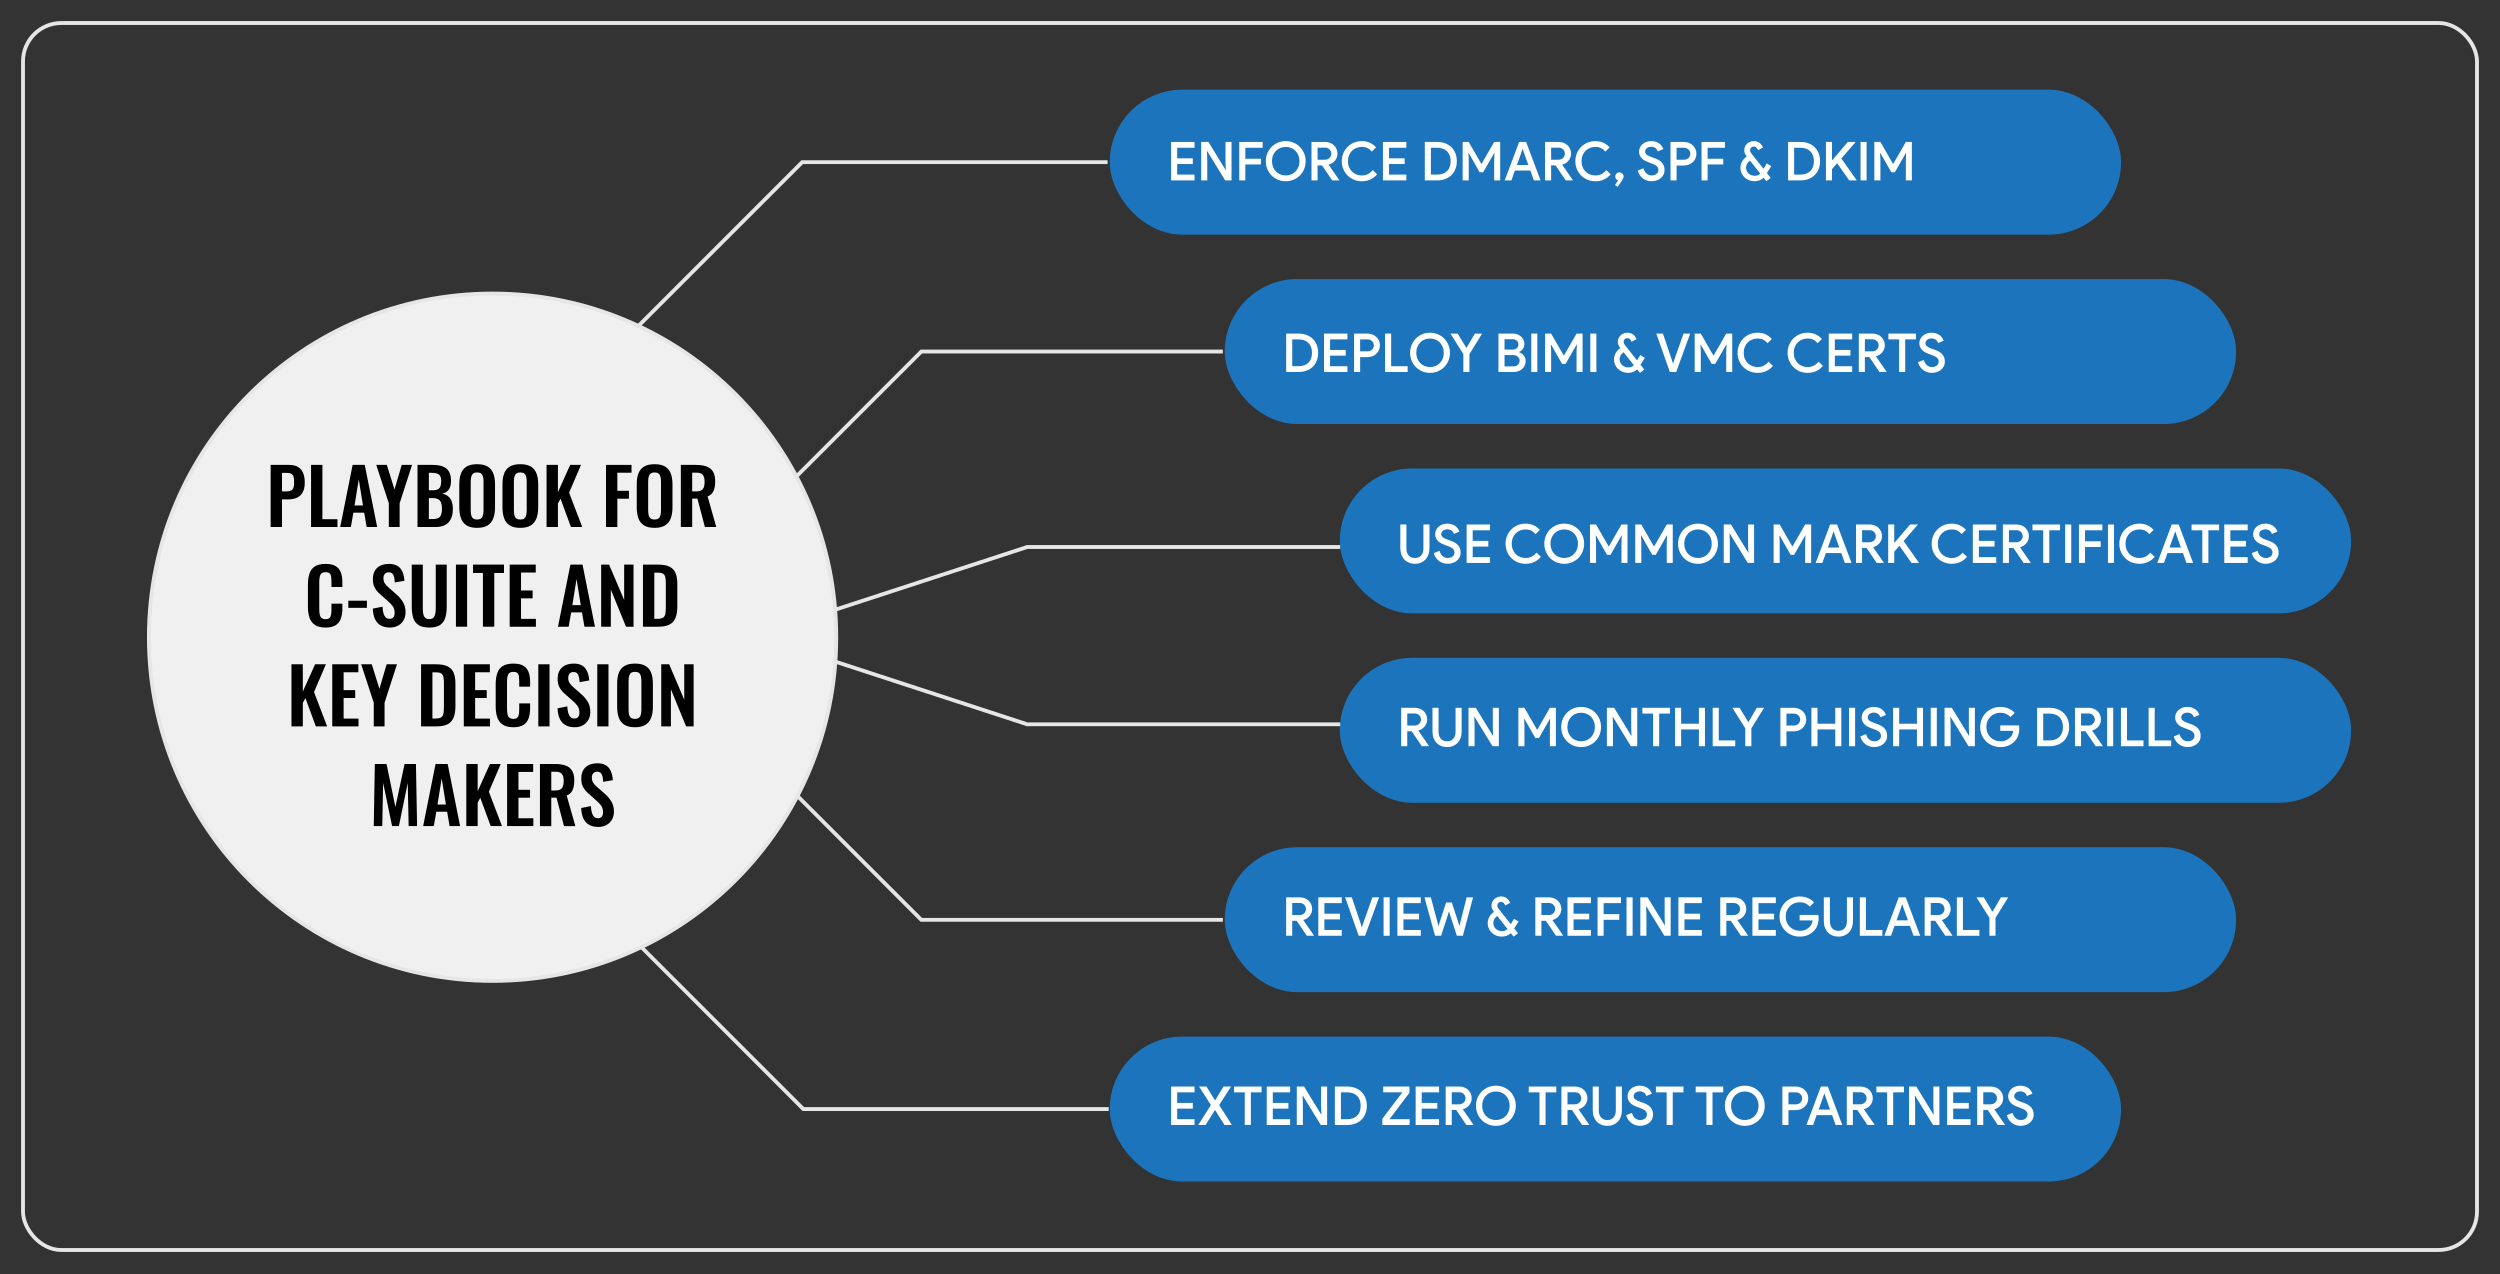 <?xml version="1.0" encoding="UTF-8"?><svg id="Layer_1" xmlns="http://www.w3.org/2000/svg" viewBox="0 0 652 332.377"><rect x="0" y="0" width="652" height="332.377" fill="#333333" stroke="none"/><rect x="6" y="6" width="640" height="320" rx="10" ry="10" style="fill:none; stroke:#e6e6e6; stroke-miterlimit:10;"/><rect x="289.422" y="23.39" width="263.748" height="37.805" rx="18.902" ry="18.902" style="fill:#1c75bc;"/><rect x="319.422" y="72.78" width="263.748" height="37.805" rx="18.902" ry="18.902" style="fill:#1c75bc;"/><rect x="349.422" y="122.171" width="263.748" height="37.805" rx="18.902" ry="18.902" style="fill:#1c75bc;"/><rect x="349.422" y="171.561" width="263.748" height="37.805" rx="18.902" ry="18.902" style="fill:#1c75bc;"/><rect x="319.422" y="220.951" width="263.748" height="37.805" rx="18.902" ry="18.902" style="fill:#1c75bc;"/><rect x="289.422" y="270.341" width="263.748" height="37.805" rx="18.902" ry="18.902" style="fill:#1c75bc;"/><circle cx="128.464" cy="166.188" r="89.634" style="fill:#f0f0f0; stroke:#e6e6e6; stroke-miterlimit:10;"/><polyline points="288.858 42.293 209.214 42.293 166.499 85.008" style="fill:none; stroke:#e6e6e6; stroke-miterlimit:10;"/><polyline points="318.926 91.683 240.282 91.683 207.703 124.261" style="fill:none; stroke:#e6e6e6; stroke-miterlimit:10;"/><polyline points="349.518 142.662 267.874 142.662 218.002 158.951" style="fill:none; stroke:#e6e6e6; stroke-miterlimit:10;"/><polyline points="349.518 188.896 267.874 188.896 218.002 172.606" style="fill:none; stroke:#e6e6e6; stroke-miterlimit:10;"/><polyline points="318.926 239.896 240.282 239.896 207.703 207.318" style="fill:none; stroke:#e6e6e6; stroke-miterlimit:10;"/><polyline points="289.15 289.244 209.506 289.244 167.27 247.009" style="fill:none; stroke:#e6e6e6; stroke-miterlimit:10;"/><rect x="68.559" y="121.245" width="119.811" height="101.887" style="fill:none;"/><path d="M70.585,137.445v-16.2h4.76c.973,0,1.763.181,2.37.54.606.36,1.053.884,1.34,1.57s.43,1.517.43,2.49c0,1.053-.18,1.903-.54,2.55s-.863,1.116-1.51,1.41c-.646.293-1.41.439-2.29.439h-1.6v7.2h-2.96ZM73.545,128.165h1.12c.533,0,.95-.076,1.25-.229.3-.153.507-.4.62-.74s.17-.797.17-1.37c0-.587-.043-1.063-.13-1.43-.087-.367-.273-.637-.56-.811-.287-.173-.737-.26-1.35-.26h-1.12v4.84Z"/><path d="M81.125,137.445v-16.2h2.96v14.16h3.92v2.04h-6.88Z"/><path d="M88.725,137.445l3.24-16.2h3.16l3.24,16.2h-2.74l-.64-3.74h-2.82l-.66,3.74h-2.78ZM92.465,131.825h2.2l-1.1-6.8-1.1,6.8Z"/><path d="M101.405,137.445v-6.18l-3.28-10.021h2.76l2,6.42,1.88-6.42h2.7l-3.24,10.021v6.18h-2.82Z"/><path d="M108.885,137.445v-16.2h3.98c.72,0,1.37.067,1.95.2.58.134,1.08.356,1.5.67s.743.737.97,1.271c.227.533.34,1.206.34,2.02,0,.653-.09,1.214-.27,1.68-.18.467-.443.837-.79,1.11s-.78.457-1.3.55c.64.107,1.17.33,1.59.67s.733.784.94,1.33c.207.547.31,1.207.31,1.98s-.097,1.457-.29,2.05c-.193.594-.48,1.087-.86,1.479-.38.394-.854.69-1.42.891-.567.2-1.23.3-1.99.3h-4.66ZM111.845,127.865h1c.586,0,1.04-.087,1.36-.26s.543-.44.67-.8c.126-.36.19-.813.19-1.36,0-.573-.097-1.017-.29-1.33s-.483-.526-.87-.64c-.387-.113-.88-.17-1.48-.17h-.58v4.56ZM111.845,135.365h1.12c.894,0,1.5-.217,1.82-.65.32-.433.48-1.103.48-2.01,0-.653-.077-1.183-.23-1.59-.153-.406-.407-.71-.76-.91-.354-.2-.823-.3-1.41-.3h-1.02v5.46Z"/><path d="M124.424,137.665c-1.147,0-2.06-.213-2.74-.64-.68-.427-1.167-1.04-1.46-1.84-.293-.8-.44-1.747-.44-2.84v-6.061c0-1.093.146-2.03.44-2.81.293-.78.78-1.377,1.46-1.79.68-.413,1.593-.62,2.74-.62,1.173,0,2.097.207,2.77.62.673.413,1.16,1.01,1.46,1.79.3.779.45,1.717.45,2.81v6.08c0,1.08-.15,2.017-.45,2.811-.3.793-.787,1.406-1.46,1.84-.673.433-1.597.649-2.77.649ZM124.424,135.485c.493,0,.856-.106,1.09-.32.233-.213.39-.506.47-.88.08-.373.12-.78.12-1.22v-7.46c0-.453-.04-.86-.12-1.22-.08-.36-.237-.644-.47-.851-.233-.206-.597-.31-1.09-.31-.467,0-.82.104-1.06.31-.24.207-.4.49-.48.851-.08.359-.12.767-.12,1.22v7.46c0,.439.037.847.11,1.22.073.374.23.667.47.88.24.214.6.32,1.08.32Z"/><path d="M135.684,137.665c-1.147,0-2.06-.213-2.74-.64-.68-.427-1.167-1.04-1.46-1.84-.293-.8-.44-1.747-.44-2.84v-6.061c0-1.093.146-2.03.44-2.81.293-.78.78-1.377,1.46-1.79.68-.413,1.593-.62,2.74-.62,1.173,0,2.097.207,2.77.62.673.413,1.16,1.01,1.46,1.79.3.779.45,1.717.45,2.81v6.08c0,1.08-.15,2.017-.45,2.811-.3.793-.787,1.406-1.46,1.84-.673.433-1.597.649-2.77.649ZM135.684,135.485c.493,0,.856-.106,1.09-.32.233-.213.39-.506.47-.88.08-.373.12-.78.12-1.22v-7.46c0-.453-.04-.86-.12-1.22-.08-.36-.237-.644-.47-.851-.233-.206-.597-.31-1.09-.31-.467,0-.82.104-1.06.31-.24.207-.4.49-.48.851-.08.359-.12.767-.12,1.22v7.46c0,.439.037.847.11,1.22.073.374.23.667.47.88.24.214.6.32,1.08.32Z"/><path d="M142.544,137.445v-16.2h2.96v7.12l3.2-7.12h2.82l-3.1,7.24,3.42,8.96h-2.94l-2.72-7.38-.68,1.24v6.14h-2.96Z"/><path d="M158.044,137.445v-16.2h6.66v2.04h-3.7v4.72h3.02v2.061h-3.02v7.38h-2.96Z"/><path d="M170.704,137.665c-1.147,0-2.06-.213-2.74-.64-.68-.427-1.167-1.04-1.46-1.84-.293-.8-.44-1.747-.44-2.84v-6.061c0-1.093.146-2.03.44-2.81.293-.78.78-1.377,1.46-1.79.68-.413,1.593-.62,2.74-.62,1.173,0,2.097.207,2.77.62.673.413,1.16,1.01,1.46,1.79.3.779.45,1.717.45,2.81v6.08c0,1.08-.15,2.017-.45,2.811-.3.793-.787,1.406-1.46,1.84-.673.433-1.597.649-2.77.649ZM170.704,135.485c.493,0,.856-.106,1.09-.32.233-.213.39-.506.47-.88.08-.373.12-.78.12-1.22v-7.46c0-.453-.04-.86-.12-1.22-.08-.36-.237-.644-.47-.851-.233-.206-.597-.31-1.09-.31-.467,0-.82.104-1.06.31-.24.207-.4.49-.48.851-.08.359-.12.767-.12,1.22v7.46c0,.439.037.847.11,1.22.073.374.23.667.47.88.24.214.6.32,1.08.32Z"/><path d="M177.564,137.445v-16.2h3.88c1.093,0,2.017.13,2.77.391.753.26,1.327.703,1.72,1.329.393.627.59,1.48.59,2.561,0,.653-.06,1.24-.18,1.76-.12.521-.323.964-.61,1.33-.287.367-.684.65-1.19.85l2.26,7.98h-2.96l-1.96-7.42h-1.36v7.42h-2.96ZM180.523,128.165h.92c.573,0,1.03-.083,1.37-.25.34-.166.583-.433.73-.8.146-.366.22-.837.22-1.41,0-.812-.15-1.423-.45-1.83-.3-.406-.87-.609-1.71-.609h-1.08v4.899Z"/><path d="M84.905,163.665c-1.187,0-2.117-.232-2.79-.7-.673-.466-1.144-1.103-1.41-1.909s-.4-1.737-.4-2.79v-5.78c0-1.106.133-2.066.4-2.88s.737-1.44,1.41-1.88c.673-.44,1.603-.66,2.79-.66,1.12,0,1.997.189,2.63.57.633.38,1.083.923,1.35,1.63.267.707.4,1.526.4,2.46v1.359h-2.84v-1.399c0-.453-.023-.867-.07-1.24s-.173-.67-.38-.89c-.207-.221-.563-.33-1.07-.33-.507,0-.877.116-1.11.35-.234.233-.384.547-.45.94-.067.394-.1.837-.1,1.33v7.04c0,.587.046,1.069.14,1.449.093.38.263.667.51.86s.583.29,1.01.29c.493,0,.843-.116,1.05-.35s.336-.544.39-.931c.053-.387.08-.819.08-1.3v-1.46h2.84v1.3c0,.96-.127,1.811-.38,2.55-.253.74-.697,1.32-1.33,1.74s-1.523.63-2.67.63Z"/><path d="M90.845,158.525v-1.86h4.84v1.86h-4.84Z"/><path d="M101.704,163.665c-.973,0-1.787-.189-2.44-.569-.653-.381-1.147-.937-1.48-1.67-.333-.733-.52-1.634-.56-2.7l2.54-.5c.027.627.103,1.18.23,1.66.127.479.32.85.58,1.109.26.26.603.391,1.03.391.48,0,.82-.144,1.02-.431.2-.286.3-.649.3-1.09,0-.706-.16-1.286-.48-1.74-.32-.453-.747-.906-1.28-1.359l-2.04-1.801c-.574-.492-1.03-1.043-1.37-1.649-.34-.606-.51-1.356-.51-2.25,0-1.28.373-2.267,1.12-2.96.747-.693,1.767-1.04,3.06-1.04.76,0,1.393.117,1.9.35.507.233.91.558,1.21.971.3.413.523.883.67,1.409.147.527.24,1.084.28,1.67l-2.52.44c-.027-.507-.083-.96-.17-1.36-.087-.399-.24-.713-.46-.939-.22-.227-.543-.34-.97-.34-.44,0-.777.144-1.01.43-.233.287-.35.644-.35,1.07,0,.547.113.996.34,1.35.227.354.553.717.98,1.09l2.02,1.78c.667.56,1.237,1.217,1.71,1.97.473.754.71,1.664.71,2.73,0,.773-.17,1.46-.51,2.06-.34.601-.813,1.07-1.42,1.41-.607.34-1.317.51-2.13.51Z"/><path d="M111.944,163.665c-1.2,0-2.134-.22-2.8-.66-.667-.439-1.127-1.066-1.38-1.88-.253-.812-.38-1.786-.38-2.92v-10.96h2.88v11.3c0,.507.033.983.1,1.431.066.446.223.807.47,1.08s.617.409,1.11.409c.52,0,.896-.136,1.13-.409.233-.273.387-.634.46-1.08.073-.447.11-.924.11-1.431v-11.3h2.86v10.96c0,1.134-.127,2.107-.38,2.92-.253.813-.71,1.44-1.37,1.88-.66.44-1.597.66-2.81.66Z"/><path d="M118.904,163.445v-16.2h2.92v16.2h-2.92Z"/><path d="M125.944,163.445v-14.02h-2.58v-2.181h8.08v2.181h-2.54v14.02h-2.96Z"/><path d="M132.924,163.445v-16.2h6.8v2.08h-3.84v4.66h3.02v2.06h-3.02v5.36h3.88v2.04h-6.84Z"/><path d="M145.523,163.445l3.24-16.2h3.16l3.24,16.2h-2.74l-.64-3.74h-2.82l-.66,3.74h-2.78ZM149.264,157.825h2.2l-1.1-6.8-1.1,6.8Z"/><path d="M156.784,163.445v-16.2h2.06l3.94,9.24v-9.24h2.44v16.2h-1.96l-3.96-9.68v9.68h-2.52Z"/><path d="M167.684,163.445v-16.2h3.82c1.32,0,2.35.181,3.09.54.74.36,1.267.914,1.58,1.66.313.747.47,1.693.47,2.84v5.92c0,1.174-.157,2.15-.47,2.931-.313.779-.833,1.359-1.56,1.739s-1.723.57-2.99.57h-3.94ZM170.644,161.385h.9c.68,0,1.167-.12,1.46-.36.293-.24.473-.59.54-1.05.066-.46.1-1.023.1-1.69v-6.2c0-.652-.047-1.18-.14-1.58-.093-.399-.287-.692-.58-.88-.293-.187-.767-.279-1.42-.279h-.86v12.04Z"/><path d="M76.015,189.445v-16.2h2.96v7.12l3.2-7.12h2.82l-3.1,7.24,3.42,8.96h-2.94l-2.72-7.38-.68,1.24v6.14h-2.96Z"/><path d="M86.655,189.445v-16.2h6.8v2.08h-3.84v4.66h3.02v2.06h-3.02v5.36h3.88v2.04h-6.84Z"/><path d="M97.475,189.445v-6.18l-3.28-10.021h2.76l2,6.42,1.88-6.42h2.7l-3.24,10.021v6.18h-2.82Z"/><path d="M109.815,189.445v-16.2h3.82c1.32,0,2.35.181,3.09.54.74.36,1.267.914,1.58,1.66.313.747.47,1.693.47,2.84v5.92c0,1.174-.157,2.15-.47,2.931-.313.779-.833,1.359-1.56,1.739s-1.723.57-2.99.57h-3.94ZM112.775,187.385h.9c.68,0,1.167-.12,1.46-.36.293-.24.473-.59.54-1.05.066-.46.1-1.023.1-1.69v-6.2c0-.652-.047-1.18-.14-1.58-.093-.399-.287-.692-.58-.88-.293-.187-.767-.279-1.42-.279h-.86v12.04Z"/><path d="M120.955,189.445v-16.2h6.8v2.08h-3.84v4.66h3.02v2.06h-3.02v5.36h3.88v2.04h-6.84Z"/><path d="M133.875,189.665c-1.187,0-2.117-.232-2.79-.7-.673-.466-1.144-1.103-1.41-1.909s-.4-1.737-.4-2.79v-5.78c0-1.106.133-2.066.4-2.88s.737-1.44,1.41-1.88c.673-.44,1.603-.66,2.79-.66,1.12,0,1.997.189,2.63.57.633.38,1.083.923,1.35,1.63.267.707.4,1.526.4,2.46v1.359h-2.84v-1.399c0-.453-.023-.867-.07-1.24s-.173-.67-.38-.89c-.207-.221-.563-.33-1.07-.33-.507,0-.877.116-1.11.35-.234.233-.384.547-.45.94-.067.394-.1.837-.1,1.33v7.04c0,.587.046,1.069.14,1.449.093.38.263.667.51.86s.583.29,1.01.29c.493,0,.843-.116,1.05-.35s.336-.544.39-.931c.053-.387.08-.819.08-1.3v-1.46h2.84v1.3c0,.96-.127,1.811-.38,2.55-.253.74-.697,1.32-1.33,1.74s-1.523.63-2.67.63Z"/><path d="M140.394,189.445v-16.2h2.92v16.2h-2.92Z"/><path d="M149.894,189.665c-.973,0-1.787-.189-2.44-.569-.653-.381-1.147-.937-1.48-1.67-.333-.733-.52-1.634-.56-2.7l2.54-.5c.027.627.103,1.18.23,1.66.127.479.32.85.58,1.109.26.26.603.391,1.03.391.48,0,.82-.144,1.02-.431.2-.286.3-.649.3-1.09,0-.706-.16-1.286-.48-1.74-.32-.453-.747-.906-1.28-1.359l-2.04-1.801c-.574-.492-1.03-1.043-1.37-1.649-.34-.606-.51-1.356-.51-2.25,0-1.28.373-2.267,1.12-2.96.747-.693,1.767-1.04,3.06-1.04.76,0,1.393.117,1.9.35.507.233.91.558,1.21.971.3.413.523.883.67,1.409.147.527.24,1.084.28,1.67l-2.52.44c-.027-.507-.083-.96-.17-1.36-.087-.399-.24-.713-.46-.939-.22-.227-.543-.34-.97-.34-.44,0-.777.144-1.01.43-.233.287-.35.644-.35,1.07,0,.547.113.996.34,1.35.227.354.553.717.98,1.09l2.02,1.78c.667.56,1.237,1.217,1.71,1.97.473.754.71,1.664.71,2.73,0,.773-.17,1.46-.51,2.06-.34.601-.813,1.07-1.42,1.41-.607.34-1.317.51-2.13.51Z"/><path d="M155.774,189.445v-16.2h2.92v16.2h-2.92Z"/><path d="M165.594,189.665c-1.147,0-2.06-.213-2.74-.64-.68-.427-1.167-1.04-1.46-1.84-.293-.8-.44-1.747-.44-2.84v-6.061c0-1.093.146-2.03.44-2.81.293-.78.78-1.377,1.46-1.79.68-.413,1.593-.62,2.74-.62,1.173,0,2.097.207,2.77.62.673.413,1.16,1.01,1.46,1.79.3.779.45,1.717.45,2.81v6.08c0,1.08-.15,2.017-.45,2.811-.3.793-.787,1.406-1.46,1.84-.673.433-1.597.649-2.77.649ZM165.594,187.485c.493,0,.856-.106,1.09-.32.233-.213.39-.506.47-.88.08-.373.12-.78.12-1.22v-7.46c0-.453-.04-.86-.12-1.22-.08-.36-.237-.644-.47-.851-.233-.206-.597-.31-1.09-.31-.467,0-.82.104-1.06.31-.24.207-.4.49-.48.851-.08.359-.12.767-.12,1.22v7.46c0,.439.037.847.11,1.22.073.374.23.667.47.88.24.214.6.32,1.08.32Z"/><path d="M172.454,189.445v-16.2h2.06l3.94,9.24v-9.24h2.44v16.2h-1.96l-3.96-9.68v9.68h-2.52Z"/><path d="M97.475,215.445l.28-16.2h3.06l2.3,11.22,2.4-11.22h2.96l.3,16.2h-2.2l-.24-11.26-2.3,11.26h-1.78l-2.34-11.3-.22,11.3h-2.22Z"/><path d="M110.355,215.445l3.24-16.2h3.16l3.24,16.2h-2.74l-.64-3.74h-2.82l-.66,3.74h-2.78ZM114.095,209.825h2.2l-1.1-6.8-1.1,6.8Z"/><path d="M121.615,215.445v-16.2h2.96v7.12l3.2-7.12h2.82l-3.1,7.24,3.42,8.96h-2.94l-2.72-7.38-.68,1.24v6.14h-2.96Z"/><path d="M132.255,215.445v-16.2h6.8v2.08h-3.84v4.66h3.02v2.06h-3.02v5.36h3.88v2.04h-6.84Z"/><path d="M140.815,215.445v-16.2h3.88c1.093,0,2.017.13,2.77.391.753.26,1.327.703,1.72,1.329.393.627.59,1.48.59,2.561,0,.653-.06,1.24-.18,1.76-.12.521-.323.964-.61,1.33-.287.367-.684.65-1.19.85l2.26,7.98h-2.96l-1.96-7.42h-1.36v7.42h-2.96ZM143.775,206.165h.92c.573,0,1.03-.083,1.37-.25.34-.166.583-.433.73-.8.146-.366.22-.837.22-1.41,0-.812-.15-1.423-.45-1.83-.3-.406-.87-.609-1.71-.609h-1.08v4.899Z"/><path d="M156.054,215.665c-.973,0-1.787-.189-2.44-.569-.653-.381-1.147-.937-1.48-1.67-.333-.733-.52-1.634-.56-2.7l2.54-.5c.027.627.103,1.18.23,1.66.127.479.32.85.58,1.109.26.26.603.391,1.03.391.48,0,.82-.144,1.02-.431.2-.286.3-.649.3-1.09,0-.706-.16-1.286-.48-1.74-.32-.453-.747-.906-1.28-1.359l-2.04-1.801c-.574-.492-1.03-1.043-1.37-1.649-.34-.606-.51-1.356-.51-2.25,0-1.28.373-2.267,1.12-2.96.747-.693,1.767-1.04,3.06-1.04.76,0,1.393.117,1.9.35.507.233.91.558,1.21.971.3.413.523.883.67,1.409.147.527.24,1.084.28,1.67l-2.52.44c-.027-.507-.083-.96-.17-1.36-.087-.399-.24-.713-.46-.939-.22-.227-.543-.34-.97-.34-.44,0-.777.144-1.01.43-.233.287-.35.644-.35,1.07,0,.547.113.996.34,1.35.227.354.553.717.98,1.09l2.02,1.78c.667.56,1.237,1.217,1.71,1.97.473.754.71,1.664.71,2.73,0,.773-.17,1.46-.51,2.06-.34.601-.813,1.07-1.42,1.41-.607.34-1.317.51-2.13.51Z"/><path d="M307.012,38.535v2.758h4.074v1.484h-4.074v2.758h4.522v1.512h-6.104v-10.024h6.104v1.513h-4.522Z" style="fill:#fff;"/><path d="M313.27,37.022h1.891l4.451,7.267h.084l-.084-1.933v-5.334h1.568v10.024h-1.652l-4.676-7.63h-.084l.084,1.932v5.698h-1.582v-10.024Z" style="fill:#fff;"/><path d="M323.196,37.022h6.104v1.513h-4.522v2.87h4.074v1.483h-4.074v4.158h-1.582v-10.024Z" style="fill:#fff;"/><path d="M335.32,47.27c-.747,0-1.435-.135-2.064-.405-.631-.271-1.179-.642-1.646-1.113s-.831-1.026-1.092-1.666c-.262-.64-.393-1.323-.393-2.051,0-.729.131-1.409.393-2.044.261-.635.625-1.19,1.092-1.666.467-.477,1.015-.85,1.646-1.12.63-.271,1.317-.406,2.064-.406.737,0,1.423.136,2.058.406s1.186.644,1.652,1.12c.467.476.831,1.031,1.092,1.666.262.635.393,1.315.393,2.044,0,.728-.131,1.411-.393,2.051-.261.64-.625,1.194-1.092,1.666s-1.018.843-1.652,1.113-1.32.405-2.058.405ZM335.32,45.759c.495,0,.961-.089,1.4-.266.438-.178.818-.43,1.141-.756.322-.327.576-.719.763-1.177.187-.457.28-.966.28-1.525,0-.561-.094-1.069-.28-1.526s-.44-.849-.763-1.176-.702-.579-1.141-.756c-.439-.178-.905-.267-1.4-.267s-.961.089-1.4.267c-.438.177-.818.429-1.141.756s-.576.719-.763,1.176c-.188.457-.28.966-.28,1.526,0,.56.093,1.068.28,1.525.187.458.44.85.763,1.177.322.326.702.578,1.141.756.439.177.905.266,1.4.266Z" style="fill:#fff;"/><path d="M342.04,37.022h3.542c.457,0,.885.075,1.281.225s.739.361,1.029.637c.289.275.516.6.679.973.163.374.245.784.245,1.232,0,.346-.059.672-.175.98-.117.308-.278.585-.483.833-.205.247-.445.459-.721.637-.275.177-.572.308-.89.392l-.014.07,2.744,3.962v.084h-1.848l-2.646-3.906h-1.162v3.906h-1.582v-10.024ZM345.54,41.657c.233,0,.45-.04.651-.119.2-.079.375-.189.524-.329s.269-.306.357-.497.133-.403.133-.637c0-.187-.035-.373-.104-.561-.07-.187-.173-.354-.309-.504-.135-.149-.303-.271-.504-.364-.2-.093-.432-.14-.692-.14h-1.975v3.15h1.918Z" style="fill:#fff;"/><path d="M359.163,45.465c-.477.56-1.05,1.001-1.722,1.323-.673.322-1.429.482-2.269.482-.747,0-1.438-.133-2.072-.398-.635-.267-1.188-.635-1.658-1.106-.472-.471-.841-1.024-1.106-1.659-.266-.634-.399-1.325-.399-2.071,0-.737.134-1.426.399-2.065.266-.639.635-1.194,1.106-1.666.471-.471,1.023-.84,1.658-1.105.635-.267,1.325-.399,2.072-.399.774,0,1.47.143,2.086.427.616.285,1.157.688,1.624,1.211l-1.12,1.093c-.336-.401-.712-.705-1.127-.91s-.902-.309-1.463-.309c-.495,0-.964.087-1.407.26s-.828.42-1.154.741c-.327.322-.586.714-.777,1.177-.191.462-.287.978-.287,1.547s.096,1.085.287,1.547.45.854.777,1.176c.326.322.711.569,1.154.742s.912.259,1.407.259c.598,0,1.129-.123,1.596-.371.467-.247.883-.59,1.246-1.029l1.148,1.106Z" style="fill:#fff;"/><path d="M362.256,38.535v2.758h4.074v1.484h-4.074v2.758h4.522v1.512h-6.104v-10.024h6.104v1.513h-4.522Z" style="fill:#fff;"/><path d="M371.593,37.022h3.22c.794,0,1.506.124,2.136.371.63.248,1.166.591,1.609,1.029s.784.966,1.022,1.582.356,1.293.356,2.03-.118,1.414-.356,2.029c-.238.616-.579,1.144-1.022,1.582-.443.439-.979.782-1.609,1.029s-1.342.371-2.136.371h-3.22v-10.024ZM374.786,45.535c1.129,0,2.002-.309,2.618-.924.615-.616.924-1.475.924-2.576,0-1.092-.309-1.948-.924-2.569-.616-.62-1.489-.931-2.618-.931h-1.61v7h1.61Z" style="fill:#fff;"/><path d="M381.463,37.022h1.582l3.276,5.698h.084l3.275-5.698h1.568v10.024h-1.568v-5.446l.084-1.68h-.084l-2.855,4.998h-.938l-2.842-4.998h-.084l.084,1.68v5.446h-1.582v-10.024Z" style="fill:#fff;"/><path d="M396.191,37.022h1.82l3.766,10.024h-1.75l-.909-2.576h-4.032l-.91,2.576h-1.75l3.766-10.024ZM398.586,43.029l-1.05-2.954-.393-1.177h-.084l-.392,1.177-1.05,2.954h2.968Z" style="fill:#fff;"/><path d="M402.954,37.022h3.542c.457,0,.885.075,1.281.225s.739.361,1.029.637c.289.275.516.6.679.973.163.374.245.784.245,1.232,0,.346-.059.672-.175.98-.117.308-.278.585-.483.833-.205.247-.445.459-.721.637-.275.177-.572.308-.89.392l-.014.07,2.744,3.962v.084h-1.848l-2.646-3.906h-1.162v3.906h-1.582v-10.024ZM406.454,41.657c.233,0,.45-.04.651-.119.2-.079.375-.189.524-.329s.269-.306.357-.497.133-.403.133-.637c0-.187-.035-.373-.104-.561-.07-.187-.173-.354-.309-.504-.135-.149-.303-.271-.504-.364-.2-.093-.432-.14-.692-.14h-1.975v3.15h1.918Z" style="fill:#fff;"/><path d="M420.076,45.465c-.477.56-1.05,1.001-1.722,1.323-.673.322-1.429.482-2.269.482-.747,0-1.438-.133-2.072-.398-.635-.267-1.188-.635-1.658-1.106-.472-.471-.841-1.024-1.106-1.659-.266-.634-.399-1.325-.399-2.071,0-.737.134-1.426.399-2.065.266-.639.635-1.194,1.106-1.666.471-.471,1.023-.84,1.658-1.105.635-.267,1.325-.399,2.072-.399.774,0,1.47.143,2.086.427.616.285,1.157.688,1.624,1.211l-1.12,1.093c-.336-.401-.712-.705-1.127-.91s-.902-.309-1.463-.309c-.495,0-.964.087-1.407.26s-.828.42-1.154.741c-.327.322-.586.714-.777,1.177-.191.462-.287.978-.287,1.547s.096,1.085.287,1.547.45.854.777,1.176c.326.322.711.569,1.154.742s.912.259,1.407.259c.598,0,1.129-.123,1.596-.371.467-.247.883-.59,1.246-1.029l1.148,1.106Z" style="fill:#fff;"/><path d="M421.196,48.264l.798-1.231c-.187-.057-.354-.168-.504-.336s-.225-.383-.225-.645c0-.299.105-.555.315-.77s.464-.322.763-.322.556.107.771.322.322.471.322.77c0,.187-.038.354-.112.504-.075.149-.168.309-.28.477l-1.134,1.693-.714-.462Z" style="fill:#fff;"/><path d="M430.729,47.27c-.401,0-.791-.058-1.169-.175-.378-.116-.728-.291-1.05-.524s-.604-.523-.847-.868c-.243-.346-.43-.747-.561-1.204l1.512-.616c.065.262.161.507.287.735s.28.427.462.595c.183.168.388.301.616.399.229.098.483.146.763.146.233,0,.458-.03.673-.091.214-.061.4-.151.56-.273.158-.121.287-.271.385-.447.099-.178.147-.383.147-.616,0-.205-.038-.393-.112-.561-.075-.168-.191-.321-.35-.462-.159-.14-.369-.272-.63-.398-.262-.126-.574-.255-.938-.386l-.63-.224c-.271-.093-.549-.217-.833-.371-.285-.154-.541-.341-.771-.56-.229-.22-.415-.479-.56-.777s-.217-.648-.217-1.05c0-.373.077-.726.23-1.057.154-.332.371-.623.651-.875.28-.253.613-.45,1.001-.596.387-.145.814-.217,1.281-.217.485,0,.912.067,1.28.203.369.136.68.306.932.511.252.206.455.432.608.679.154.248.269.479.344.693l-1.429.603c-.047-.141-.114-.282-.202-.428-.089-.145-.203-.272-.344-.385-.14-.112-.306-.205-.497-.28-.191-.074-.413-.111-.665-.111-.224,0-.434.03-.63.091-.195.061-.366.146-.511.259s-.259.243-.343.392c-.084.149-.126.313-.126.49,0,.355.146.642.44.861s.726.427,1.295.623l.631.224c.392.131.751.285,1.077.462.327.178.611.39.854.638.242.247.432.534.567.86.135.327.202.705.202,1.134,0,.523-.104.969-.314,1.338-.21.368-.479.674-.805.917-.327.242-.691.42-1.093.531-.401.112-.793.168-1.176.168Z" style="fill:#fff;"/><path d="M435.67,47.047v-10.024h3.473c.447,0,.87.075,1.267.225s.744.359,1.043.63.534.595.707.973.259.796.259,1.253c0,.448-.086.861-.259,1.239s-.408.702-.707.973c-.299.271-.646.481-1.043.631s-.819.224-1.267.224h-1.891v3.878h-1.582ZM439.185,41.657c.261,0,.494-.045.699-.134.205-.088.378-.207.519-.356.14-.149.247-.317.321-.504.075-.187.112-.373.112-.561,0-.195-.037-.387-.112-.573-.074-.188-.182-.353-.321-.497-.141-.145-.313-.264-.519-.357-.205-.093-.438-.14-.699-.14h-1.933v3.122h1.933Z" style="fill:#fff;"/><path d="M443.762,37.022h6.104v1.513h-4.522v2.87h4.074v1.483h-4.074v4.158h-1.582v-10.024Z" style="fill:#fff;"/><path d="M460.815,45.142l.994,1.261-1.148.867-.714-.896c-.326.289-.684.511-1.07.665-.388.154-.819.23-1.296.23-.513,0-.993-.089-1.441-.266s-.838-.422-1.169-.735c-.332-.312-.593-.686-.784-1.12-.191-.434-.287-.902-.287-1.406,0-.569.147-1.113.441-1.631.294-.519.697-.95,1.211-1.296-.196-.261-.355-.524-.477-.791-.121-.266-.182-.538-.182-.818,0-.336.065-.651.196-.945.13-.294.308-.548.531-.763.225-.215.488-.385.791-.511.304-.126.633-.189.987-.189.317,0,.604.045.861.133.257.089.482.21.679.364s.361.331.497.532c.135.2.245.418.329.65l-1.288.687c-.084-.225-.208-.437-.371-.637-.163-.201-.395-.302-.693-.302-.289,0-.527.084-.714.252s-.279.401-.279.7c0,.29.111.574.336.854l3.164,3.989.854-1.399,1.176.714-1.134,1.806ZM457.637,45.843c.588,0,1.068-.187,1.441-.56l-2.674-3.389c-.326.215-.581.483-.763.806-.182.321-.273.66-.273,1.015,0,.317.061.606.183.868.121.262.284.485.49.672.205.187.445.331.721.434.275.104.566.154.875.154Z" style="fill:#fff;"/><path d="M466.33,37.022h3.22c.794,0,1.506.124,2.136.371.63.248,1.166.591,1.609,1.029s.784.966,1.022,1.582.356,1.293.356,2.03-.118,1.414-.356,2.029c-.238.616-.579,1.144-1.022,1.582-.443.439-.979.782-1.609,1.029s-1.342.371-2.136.371h-3.22v-10.024ZM469.522,45.535c1.129,0,2.002-.309,2.618-.924.615-.616.924-1.475.924-2.576,0-1.092-.309-1.948-.924-2.569-.616-.62-1.489-.931-2.618-.931h-1.61v7h1.61Z" style="fill:#fff;"/><path d="M476.2,37.022h1.582v4.732h.084l4.046-4.732h1.975v.084l-3.668,4.229,3.976,5.628v.084h-1.932l-3.137-4.48-1.344,1.555v2.926h-1.582v-10.024Z" style="fill:#fff;"/><path d="M485.23,37.022h1.582v10.024h-1.582v-10.024Z" style="fill:#fff;"/><path d="M488.828,37.022h1.582l3.276,5.698h.084l3.275-5.698h1.568v10.024h-1.568v-5.446l.084-1.68h-.084l-2.855,4.998h-.938l-2.842-4.998h-.084l.084,1.68v5.446h-1.582v-10.024Z" style="fill:#fff;"/><path d="M335.43,86.996h3.22c.794,0,1.506.124,2.136.371.63.248,1.166.591,1.609,1.029s.784.966,1.022,1.582.356,1.293.356,2.03-.118,1.414-.356,2.029c-.238.616-.579,1.144-1.022,1.582-.443.439-.979.782-1.609,1.029s-1.342.371-2.136.371h-3.22v-10.024ZM338.623,95.509c1.129,0,2.002-.309,2.618-.924.615-.616.924-1.475.924-2.576,0-1.092-.309-1.948-.924-2.569-.616-.62-1.489-.931-2.618-.931h-1.61v7h1.61Z" style="fill:#fff;"/><path d="M346.882,88.509v2.758h4.074v1.484h-4.074v2.758h4.522v1.512h-6.104v-10.024h6.104v1.513h-4.522Z" style="fill:#fff;"/><path d="M353.14,97.02v-10.024h3.473c.447,0,.87.075,1.267.225s.744.359,1.043.63.534.595.707.973.259.796.259,1.253c0,.448-.086.861-.259,1.239s-.408.702-.707.973c-.299.271-.646.481-1.043.631s-.819.224-1.267.224h-1.891v3.878h-1.582ZM356.655,91.631c.261,0,.494-.045.699-.134.205-.088.378-.207.519-.356.14-.149.247-.317.321-.504.075-.187.112-.373.112-.561,0-.195-.037-.387-.112-.573-.074-.188-.182-.353-.321-.497-.141-.145-.313-.264-.519-.357-.205-.093-.438-.14-.699-.14h-1.933v3.122h1.933Z" style="fill:#fff;"/><path d="M361.232,86.996h1.582v8.513h4.298v1.512h-5.88v-10.024Z" style="fill:#fff;"/><path d="M372.95,97.244c-.747,0-1.435-.135-2.064-.405-.631-.271-1.179-.642-1.646-1.113s-.831-1.026-1.092-1.666c-.262-.64-.393-1.323-.393-2.051,0-.729.131-1.409.393-2.044.261-.635.625-1.19,1.092-1.666.467-.477,1.015-.85,1.646-1.12.63-.271,1.317-.406,2.064-.406.737,0,1.423.136,2.058.406s1.186.644,1.652,1.12c.467.476.831,1.031,1.092,1.666.262.635.393,1.315.393,2.044,0,.728-.131,1.411-.393,2.051-.261.64-.625,1.194-1.092,1.666s-1.018.843-1.652,1.113-1.32.405-2.058.405ZM372.95,95.732c.495,0,.961-.089,1.4-.266.438-.178.818-.43,1.141-.756.322-.327.576-.719.763-1.177.187-.457.28-.966.28-1.525,0-.561-.094-1.069-.28-1.526s-.44-.849-.763-1.176-.702-.579-1.141-.756c-.439-.178-.905-.267-1.4-.267s-.961.089-1.4.267c-.438.177-.818.429-1.141.756s-.576.719-.763,1.176c-.188.457-.28.966-.28,1.526,0,.56.093,1.068.28,1.525.187.458.44.85.763,1.177.322.326.702.578,1.141.756.439.177.905.266,1.4.266Z" style="fill:#fff;"/><path d="M381.644,92.358l-3.374-5.362h1.89l2.24,3.696h.084l2.17-3.696h1.891l-3.318,5.362v4.662h-1.582v-4.662Z" style="fill:#fff;"/><path d="M390.799,86.996h3.78c.401,0,.781.068,1.141.203.359.136.677.322.952.561.275.237.492.521.651.847.158.327.237.682.237,1.064,0,.513-.128.949-.385,1.309s-.581.628-.973.805v.084c.504.178.912.467,1.225.868s.47.887.47,1.456c0,.43-.084.817-.253,1.162-.168.346-.396.642-.686.889-.289.248-.623.439-1.001.574-.378.136-.782.203-1.211.203h-3.948v-10.024ZM394.524,91.182c.232,0,.442-.04.63-.119.187-.079.343-.182.469-.308s.222-.271.287-.435c.065-.163.098-.329.098-.497s-.032-.333-.098-.497c-.065-.163-.159-.308-.28-.434s-.271-.229-.448-.308c-.177-.08-.378-.119-.602-.119h-2.198v2.716h2.143ZM394.748,95.551c.252,0,.476-.042.672-.126s.359-.196.49-.336c.131-.141.23-.299.301-.477.07-.177.105-.359.105-.546s-.035-.366-.105-.539-.175-.326-.315-.462c-.14-.135-.31-.245-.511-.329-.2-.084-.432-.126-.692-.126h-2.311v2.94h2.366Z" style="fill:#fff;"/><path d="M399.353,86.996h1.582v10.024h-1.582v-10.024Z" style="fill:#fff;"/><path d="M402.951,86.996h1.582l3.276,5.698h.084l3.275-5.698h1.568v10.024h-1.568v-5.446l.084-1.68h-.084l-2.855,4.998h-.938l-2.842-4.998h-.084l.084,1.68v5.446h-1.582v-10.024Z" style="fill:#fff;"/><path d="M414.752,86.996h1.582v10.024h-1.582v-10.024Z" style="fill:#fff;"/><path d="M427.842,95.116l.994,1.261-1.148.867-.714-.896c-.326.289-.684.511-1.07.665-.388.154-.819.23-1.296.23-.513,0-.993-.089-1.441-.266s-.838-.422-1.169-.735c-.332-.312-.593-.686-.784-1.12-.191-.434-.287-.902-.287-1.406,0-.569.147-1.113.441-1.631.294-.519.697-.95,1.211-1.296-.196-.261-.355-.524-.477-.791-.121-.266-.182-.538-.182-.818,0-.336.065-.651.196-.945.13-.294.308-.548.531-.763.225-.215.488-.385.791-.511.304-.126.633-.189.987-.189.317,0,.604.045.861.133.257.089.482.21.679.364s.361.331.497.532c.135.2.245.418.329.65l-1.288.687c-.084-.225-.208-.437-.371-.637-.163-.201-.395-.302-.693-.302-.289,0-.527.084-.714.252s-.279.401-.279.7c0,.29.111.574.336.854l3.164,3.989.854-1.399,1.176.714-1.134,1.806ZM424.665,95.816c.588,0,1.068-.187,1.441-.56l-2.674-3.389c-.326.215-.581.483-.763.806-.182.321-.273.66-.273,1.015,0,.317.061.606.183.868.121.262.284.485.49.672.205.187.445.331.721.434.275.104.566.154.875.154Z" style="fill:#fff;"/><path d="M431.959,86.996h1.736l2.226,6.58.364,1.148h.084l.364-1.148,2.338-6.58h1.735l-3.653,10.024h-1.652l-3.542-10.024Z" style="fill:#fff;"/><path d="M441.982,86.996h1.582l3.276,5.698h.084l3.275-5.698h1.568v10.024h-1.568v-5.446l.084-1.68h-.084l-2.855,4.998h-.938l-2.842-4.998h-.084l.084,1.68v5.446h-1.582v-10.024Z" style="fill:#fff;"/><path d="M462.38,95.438c-.477.56-1.05,1.001-1.722,1.323-.673.322-1.429.482-2.269.482-.747,0-1.438-.133-2.072-.398-.635-.267-1.188-.635-1.658-1.106-.472-.471-.841-1.024-1.106-1.659-.266-.634-.399-1.325-.399-2.071,0-.737.134-1.426.399-2.065.266-.639.635-1.194,1.106-1.666.471-.471,1.023-.84,1.658-1.105.635-.267,1.325-.399,2.072-.399.774,0,1.47.143,2.086.427.616.285,1.157.688,1.624,1.211l-1.12,1.093c-.336-.401-.712-.705-1.127-.91s-.902-.309-1.463-.309c-.495,0-.964.087-1.407.26s-.828.42-1.154.741c-.327.322-.586.714-.777,1.177-.191.462-.287.978-.287,1.547s.096,1.085.287,1.547.45.854.777,1.176c.326.322.711.569,1.154.742s.912.259,1.407.259c.598,0,1.129-.123,1.596-.371.467-.247.883-.59,1.246-1.029l1.148,1.106Z" style="fill:#fff;"/><path d="M475.428,95.438c-.477.56-1.05,1.001-1.722,1.323-.673.322-1.429.482-2.269.482-.747,0-1.438-.133-2.072-.398-.635-.267-1.188-.635-1.658-1.106-.472-.471-.841-1.024-1.106-1.659-.266-.634-.399-1.325-.399-2.071,0-.737.134-1.426.399-2.065.266-.639.635-1.194,1.106-1.666.471-.471,1.023-.84,1.658-1.105.635-.267,1.325-.399,2.072-.399.774,0,1.47.143,2.086.427.616.285,1.157.688,1.624,1.211l-1.12,1.093c-.336-.401-.712-.705-1.127-.91s-.902-.309-1.463-.309c-.495,0-.964.087-1.407.26s-.828.42-1.154.741c-.327.322-.586.714-.777,1.177-.191.462-.287.978-.287,1.547s.096,1.085.287,1.547.45.854.777,1.176c.326.322.711.569,1.154.742s.912.259,1.407.259c.598,0,1.129-.123,1.596-.371.467-.247.883-.59,1.246-1.029l1.148,1.106Z" style="fill:#fff;"/><path d="M478.522,88.509v2.758h4.074v1.484h-4.074v2.758h4.522v1.512h-6.104v-10.024h6.104v1.513h-4.522Z" style="fill:#fff;"/><path d="M484.78,86.996h3.542c.457,0,.885.075,1.281.225s.739.361,1.029.637c.289.275.516.6.679.973.163.374.245.784.245,1.232,0,.346-.059.672-.175.98-.117.308-.278.585-.483.833-.205.247-.445.459-.721.637-.275.177-.572.308-.89.392l-.014.07,2.744,3.962v.084h-1.848l-2.646-3.906h-1.162v3.906h-1.582v-10.024ZM488.28,91.631c.233,0,.45-.04.651-.119.2-.079.375-.189.524-.329s.269-.306.357-.497.133-.403.133-.637c0-.187-.035-.373-.104-.561-.07-.187-.173-.354-.309-.504-.135-.149-.303-.271-.504-.364-.2-.093-.432-.14-.692-.14h-1.975v3.15h1.918Z" style="fill:#fff;"/><path d="M495.294,97.02v-8.512h-2.8v-1.513h7.182v1.513h-2.8v8.512h-1.582Z" style="fill:#fff;"/><path d="M503.834,97.244c-.401,0-.791-.058-1.169-.175-.378-.116-.728-.291-1.05-.524s-.604-.523-.847-.868c-.243-.346-.43-.747-.561-1.204l1.512-.616c.065.262.161.507.287.735s.28.427.462.595c.183.168.388.301.616.399.229.098.483.146.763.146.233,0,.458-.03.673-.091.214-.061.4-.151.56-.273.158-.121.287-.271.385-.447.099-.178.147-.383.147-.616,0-.205-.038-.393-.112-.561-.075-.168-.191-.321-.35-.462-.159-.14-.369-.272-.63-.398-.262-.126-.574-.255-.938-.386l-.63-.224c-.271-.093-.549-.217-.833-.371-.285-.154-.541-.341-.771-.56-.229-.22-.415-.479-.56-.777s-.217-.648-.217-1.05c0-.373.077-.726.23-1.057.154-.332.371-.623.651-.875.28-.253.613-.45,1.001-.596.387-.145.814-.217,1.281-.217.485,0,.912.067,1.28.203.369.136.68.306.932.511.252.206.455.432.608.679.154.248.269.479.344.693l-1.429.603c-.047-.141-.114-.282-.202-.428-.089-.145-.203-.272-.344-.385-.14-.112-.306-.205-.497-.28-.191-.074-.413-.111-.665-.111-.224,0-.434.03-.63.091-.195.061-.366.146-.511.259s-.259.243-.343.392c-.084.149-.126.313-.126.49,0,.355.146.642.44.861s.726.427,1.295.623l.631.224c.392.131.751.285,1.077.462.327.178.611.39.854.638.242.247.432.534.567.86.135.327.202.705.202,1.134,0,.523-.104.969-.314,1.338-.21.368-.479.674-.805.917-.327.242-.691.42-1.093.531-.401.112-.793.168-1.176.168Z" style="fill:#fff;"/><path d="M369.014,147.036c-.569,0-1.087-.096-1.554-.287-.467-.19-.868-.464-1.204-.818s-.595-.784-.777-1.288c-.182-.504-.272-1.064-.272-1.68v-6.175h1.582v6.259c0,.354.046.684.14.986.094.304.233.565.42.784.187.22.418.393.693.519s.6.188.973.188c.364,0,.687-.062.966-.188.28-.126.512-.299.693-.519.182-.219.319-.48.413-.784.093-.303.14-.632.14-.986v-6.259h1.582v6.175c0,.606-.086,1.159-.259,1.658-.173.5-.425.927-.756,1.281s-.73.633-1.197.833c-.467.201-.994.301-1.582.301Z" style="fill:#fff;"/><path d="M377.554,147.036c-.401,0-.791-.058-1.169-.175-.378-.116-.728-.291-1.05-.524s-.604-.523-.847-.868c-.243-.346-.43-.747-.561-1.204l1.512-.616c.065.262.161.507.287.735s.28.427.462.595c.183.168.388.301.616.399.229.098.483.146.763.146.233,0,.458-.03.673-.091.214-.061.4-.151.56-.273.158-.121.287-.271.385-.447.099-.178.147-.383.147-.616,0-.205-.038-.393-.112-.561-.075-.168-.191-.321-.35-.462-.159-.14-.369-.272-.63-.398-.262-.126-.574-.255-.938-.386l-.63-.224c-.271-.093-.549-.217-.833-.371-.285-.154-.541-.341-.771-.56-.229-.22-.415-.479-.56-.777s-.217-.648-.217-1.05c0-.373.077-.726.23-1.057.154-.332.371-.623.651-.875.28-.253.613-.45,1.001-.596.387-.145.814-.217,1.281-.217.485,0,.912.067,1.28.203.369.136.68.306.932.511.252.206.455.432.608.679.154.248.269.479.344.693l-1.429.603c-.047-.141-.114-.282-.202-.428-.089-.145-.203-.272-.344-.385-.14-.112-.306-.205-.497-.28-.191-.074-.413-.111-.665-.111-.224,0-.434.03-.63.091-.195.061-.366.146-.511.259s-.259.243-.343.392c-.084.149-.126.313-.126.49,0,.355.146.642.44.861s.726.427,1.295.623l.631.224c.392.131.751.285,1.077.462.327.178.611.39.854.638.242.247.432.534.567.86.135.327.202.705.202,1.134,0,.523-.104.969-.314,1.338-.21.368-.479.674-.805.917-.327.242-.691.42-1.093.531-.401.112-.793.168-1.176.168Z" style="fill:#fff;"/><path d="M384.079,138.301v2.758h4.074v1.484h-4.074v2.758h4.522v1.512h-6.104v-10.024h6.104v1.513h-4.522Z" style="fill:#fff;"/><path d="M401.873,145.23c-.477.56-1.05,1.001-1.722,1.323-.673.322-1.429.482-2.269.482-.747,0-1.438-.133-2.072-.398-.635-.267-1.188-.635-1.658-1.106-.472-.471-.841-1.024-1.106-1.659-.266-.634-.399-1.325-.399-2.071,0-.737.134-1.426.399-2.065.266-.639.635-1.194,1.106-1.666.471-.471,1.023-.84,1.658-1.105.635-.267,1.325-.399,2.072-.399.774,0,1.47.143,2.086.427.616.285,1.157.688,1.624,1.211l-1.12,1.093c-.336-.401-.712-.705-1.127-.91s-.902-.309-1.463-.309c-.495,0-.964.087-1.407.26s-.828.42-1.154.741c-.327.322-.586.714-.777,1.177-.191.462-.287.978-.287,1.547s.096,1.085.287,1.547.45.854.777,1.176c.326.322.711.569,1.154.742s.912.259,1.407.259c.598,0,1.129-.123,1.596-.371.467-.247.883-.59,1.246-1.029l1.148,1.106Z" style="fill:#fff;"/><path d="M407.948,147.036c-.747,0-1.435-.135-2.064-.405-.631-.271-1.179-.642-1.646-1.113s-.831-1.026-1.092-1.666c-.262-.64-.393-1.323-.393-2.051,0-.729.131-1.409.393-2.044.261-.635.625-1.19,1.092-1.666.467-.477,1.015-.85,1.646-1.12.63-.271,1.317-.406,2.064-.406.737,0,1.423.136,2.058.406s1.186.644,1.652,1.12c.467.476.831,1.031,1.092,1.666.262.635.393,1.315.393,2.044,0,.728-.131,1.411-.393,2.051-.261.64-.625,1.194-1.092,1.666s-1.018.843-1.652,1.113-1.32.405-2.058.405ZM407.948,145.524c.495,0,.961-.089,1.4-.266.438-.178.818-.43,1.141-.756.322-.327.576-.719.763-1.177.187-.457.28-.966.28-1.525,0-.561-.094-1.069-.28-1.526s-.44-.849-.763-1.176-.702-.579-1.141-.756c-.439-.178-.905-.267-1.4-.267s-.961.089-1.4.267c-.438.177-.818.429-1.141.756s-.576.719-.763,1.176c-.188.457-.28.966-.28,1.526,0,.56.093,1.068.28,1.525.187.458.44.85.763,1.177.322.326.702.578,1.141.756.439.177.905.266,1.4.266Z" style="fill:#fff;"/><path d="M414.668,136.788h1.582l3.276,5.698h.084l3.275-5.698h1.568v10.024h-1.568v-5.446l.084-1.68h-.084l-2.855,4.998h-.938l-2.842-4.998h-.084l.084,1.68v5.446h-1.582v-10.024Z" style="fill:#fff;"/><path d="M426.47,136.788h1.582l3.276,5.698h.084l3.275-5.698h1.568v10.024h-1.568v-5.446l.084-1.68h-.084l-2.855,4.998h-.938l-2.842-4.998h-.084l.084,1.68v5.446h-1.582v-10.024Z" style="fill:#fff;"/><path d="M442.836,147.036c-.747,0-1.435-.135-2.064-.405-.631-.271-1.179-.642-1.646-1.113s-.831-1.026-1.092-1.666c-.262-.64-.393-1.323-.393-2.051,0-.729.131-1.409.393-2.044.261-.635.625-1.19,1.092-1.666.467-.477,1.015-.85,1.646-1.12.63-.271,1.317-.406,2.064-.406.737,0,1.423.136,2.058.406s1.186.644,1.652,1.12c.467.476.831,1.031,1.092,1.666.262.635.393,1.315.393,2.044,0,.728-.131,1.411-.393,2.051-.261.64-.625,1.194-1.092,1.666s-1.018.843-1.652,1.113-1.32.405-2.058.405ZM442.836,145.524c.495,0,.961-.089,1.4-.266.438-.178.818-.43,1.141-.756.322-.327.576-.719.763-1.177.187-.457.28-.966.28-1.525,0-.561-.094-1.069-.28-1.526s-.44-.849-.763-1.176-.702-.579-1.141-.756c-.439-.178-.905-.267-1.4-.267s-.961.089-1.4.267c-.438.177-.818.429-1.141.756s-.576.719-.763,1.176c-.188.457-.28.966-.28,1.526,0,.56.093,1.068.28,1.525.187.458.44.85.763,1.177.322.326.702.578,1.141.756.439.177.905.266,1.4.266Z" style="fill:#fff;"/><path d="M449.555,136.788h1.891l4.451,7.267h.084l-.084-1.933v-5.334h1.568v10.024h-1.652l-4.676-7.63h-.084l.084,1.932v5.698h-1.582v-10.024Z" style="fill:#fff;"/><path d="M462.561,136.788h1.582l3.276,5.698h.084l3.275-5.698h1.568v10.024h-1.568v-5.446l.084-1.68h-.084l-2.855,4.998h-.938l-2.842-4.998h-.084l.084,1.68v5.446h-1.582v-10.024Z" style="fill:#fff;"/><path d="M477.289,136.788h1.82l3.766,10.024h-1.75l-.909-2.576h-4.032l-.91,2.576h-1.75l3.766-10.024ZM479.683,142.795l-1.05-2.954-.393-1.177h-.084l-.392,1.177-1.05,2.954h2.968Z" style="fill:#fff;"/><path d="M484.051,136.788h3.542c.457,0,.885.075,1.281.225s.739.361,1.029.637c.289.275.516.6.679.973.163.374.245.784.245,1.232,0,.346-.059.672-.175.98-.117.308-.278.585-.483.833-.205.247-.445.459-.721.637-.275.177-.572.308-.89.392l-.014.07,2.744,3.962v.084h-1.848l-2.646-3.906h-1.162v3.906h-1.582v-10.024ZM487.551,141.423c.233,0,.45-.04.651-.119.2-.079.375-.189.524-.329s.269-.306.357-.497.133-.403.133-.637c0-.187-.035-.373-.104-.561-.07-.187-.173-.354-.309-.504-.135-.149-.303-.271-.504-.364-.2-.093-.432-.14-.692-.14h-1.975v3.15h1.918Z" style="fill:#fff;"/><path d="M492.437,136.788h1.582v4.732h.084l4.046-4.732h1.975v.084l-3.668,4.229,3.976,5.628v.084h-1.932l-3.137-4.48-1.344,1.555v2.926h-1.582v-10.024Z" style="fill:#fff;"/><path d="M513.003,145.23c-.477.56-1.05,1.001-1.722,1.323-.673.322-1.429.482-2.269.482-.747,0-1.438-.133-2.072-.398-.635-.267-1.188-.635-1.658-1.106-.472-.471-.841-1.024-1.106-1.659-.266-.634-.399-1.325-.399-2.071,0-.737.134-1.426.399-2.065.266-.639.635-1.194,1.106-1.666.471-.471,1.023-.84,1.658-1.105.635-.267,1.325-.399,2.072-.399.774,0,1.47.143,2.086.427.616.285,1.157.688,1.624,1.211l-1.12,1.093c-.336-.401-.712-.705-1.127-.91s-.902-.309-1.463-.309c-.495,0-.964.087-1.407.26s-.828.42-1.154.741c-.327.322-.586.714-.777,1.177-.191.462-.287.978-.287,1.547s.096,1.085.287,1.547.45.854.777,1.176c.326.322.711.569,1.154.742s.912.259,1.407.259c.598,0,1.129-.123,1.596-.371.467-.247.883-.59,1.246-1.029l1.148,1.106Z" style="fill:#fff;"/><path d="M516.097,138.301v2.758h4.074v1.484h-4.074v2.758h4.522v1.512h-6.104v-10.024h6.104v1.513h-4.522Z" style="fill:#fff;"/><path d="M522.355,136.788h3.542c.457,0,.885.075,1.281.225s.739.361,1.029.637c.289.275.516.6.679.973.163.374.245.784.245,1.232,0,.346-.059.672-.175.98-.117.308-.278.585-.483.833-.205.247-.445.459-.721.637-.275.177-.572.308-.89.392l-.014.07,2.744,3.962v.084h-1.848l-2.646-3.906h-1.162v3.906h-1.582v-10.024ZM525.855,141.423c.233,0,.45-.04.651-.119.2-.079.375-.189.524-.329s.269-.306.357-.497.133-.403.133-.637c0-.187-.035-.373-.104-.561-.07-.187-.173-.354-.309-.504-.135-.149-.303-.271-.504-.364-.2-.093-.432-.14-.692-.14h-1.975v3.15h1.918Z" style="fill:#fff;"/><path d="M532.869,146.812v-8.512h-2.8v-1.513h7.182v1.513h-2.8v8.512h-1.582Z" style="fill:#fff;"/><path d="M538.594,136.788h1.582v10.024h-1.582v-10.024Z" style="fill:#fff;"/><path d="M542.192,136.788h6.104v1.513h-4.522v2.87h4.074v1.483h-4.074v4.158h-1.582v-10.024Z" style="fill:#fff;"/><path d="M549.752,136.788h1.582v10.024h-1.582v-10.024Z" style="fill:#fff;"/><path d="M561.947,145.23c-.477.56-1.05,1.001-1.722,1.323-.673.322-1.429.482-2.269.482-.747,0-1.438-.133-2.072-.398-.635-.267-1.188-.635-1.658-1.106-.472-.471-.841-1.024-1.106-1.659-.266-.634-.399-1.325-.399-2.071,0-.737.134-1.426.399-2.065.266-.639.635-1.194,1.106-1.666.471-.471,1.023-.84,1.658-1.105.635-.267,1.325-.399,2.072-.399.774,0,1.47.143,2.086.427.616.285,1.157.688,1.624,1.211l-1.12,1.093c-.336-.401-.712-.705-1.127-.91s-.902-.309-1.463-.309c-.495,0-.964.087-1.407.26s-.828.42-1.154.741c-.327.322-.586.714-.777,1.177-.191.462-.287.978-.287,1.547s.096,1.085.287,1.547.45.854.777,1.176c.326.322.711.569,1.154.742s.912.259,1.407.259c.598,0,1.129-.123,1.596-.371.467-.247.883-.59,1.246-1.029l1.148,1.106Z" style="fill:#fff;"/><path d="M566.384,136.788h1.82l3.766,10.024h-1.75l-.909-2.576h-4.032l-.91,2.576h-1.75l3.766-10.024ZM568.779,142.795l-1.05-2.954-.393-1.177h-.084l-.392,1.177-1.05,2.954h2.968Z" style="fill:#fff;"/><path d="M574.364,146.812v-8.512h-2.8v-1.513h7.182v1.513h-2.8v8.512h-1.582Z" style="fill:#fff;"/><path d="M581.672,138.301v2.758h4.074v1.484h-4.074v2.758h4.522v1.512h-6.104v-10.024h6.104v1.513h-4.522Z" style="fill:#fff;"/><path d="M590.884,147.036c-.401,0-.791-.058-1.169-.175-.378-.116-.728-.291-1.05-.524s-.604-.523-.847-.868c-.243-.346-.43-.747-.561-1.204l1.512-.616c.065.262.161.507.287.735s.28.427.462.595c.183.168.388.301.616.399.229.098.483.146.763.146.233,0,.458-.03.673-.091.214-.061.4-.151.56-.273.158-.121.287-.271.385-.447.099-.178.147-.383.147-.616,0-.205-.038-.393-.112-.561-.075-.168-.191-.321-.35-.462-.159-.14-.369-.272-.63-.398-.262-.126-.574-.255-.938-.386l-.63-.224c-.271-.093-.549-.217-.833-.371-.285-.154-.541-.341-.771-.56-.229-.22-.415-.479-.56-.777s-.217-.648-.217-1.05c0-.373.077-.726.23-1.057.154-.332.371-.623.651-.875.28-.253.613-.45,1.001-.596.387-.145.814-.217,1.281-.217.485,0,.912.067,1.28.203.369.136.68.306.932.511.252.206.455.432.608.679.154.248.269.479.344.693l-1.429.603c-.047-.141-.114-.282-.202-.428-.089-.145-.203-.272-.344-.385-.14-.112-.306-.205-.497-.28-.191-.074-.413-.111-.665-.111-.224,0-.434.03-.63.091-.195.061-.366.146-.511.259s-.259.243-.343.392c-.084.149-.126.313-.126.49,0,.355.146.642.44.861s.726.427,1.295.623l.631.224c.392.131.751.285,1.077.462.327.178.611.39.854.638.242.247.432.534.567.86.135.327.202.705.202,1.134,0,.523-.104.969-.314,1.338-.21.368-.479.674-.805.917-.327.242-.691.42-1.093.531-.401.112-.793.168-1.176.168Z" style="fill:#fff;"/><path d="M365.43,184.591h3.542c.457,0,.885.075,1.281.225s.739.361,1.029.637c.289.275.516.6.679.973.163.374.245.784.245,1.232,0,.346-.059.672-.175.98-.117.308-.278.585-.483.833-.205.247-.445.459-.721.637-.275.177-.572.308-.89.392l-.014.07,2.744,3.962v.084h-1.848l-2.646-3.906h-1.162v3.906h-1.582v-10.024ZM368.93,189.225c.233,0,.45-.04.651-.119.2-.079.375-.189.524-.329s.269-.306.357-.497.133-.403.133-.637c0-.187-.035-.373-.104-.561-.07-.187-.173-.354-.309-.504-.135-.149-.303-.271-.504-.364-.2-.093-.432-.14-.692-.14h-1.975v3.15h1.918Z" style="fill:#fff;"/><path d="M377.4,194.839c-.569,0-1.087-.096-1.554-.287-.467-.19-.868-.464-1.204-.818s-.595-.784-.777-1.288c-.182-.504-.272-1.064-.272-1.68v-6.175h1.582v6.259c0,.354.046.684.14.986.094.304.233.565.42.784.187.22.418.393.693.519s.6.188.973.188c.364,0,.687-.062.966-.188.28-.126.512-.299.693-.519.182-.219.319-.48.413-.784.093-.303.14-.632.14-.986v-6.259h1.582v6.175c0,.606-.086,1.159-.259,1.658-.173.5-.425.927-.756,1.281s-.73.633-1.197.833c-.467.201-.994.301-1.582.301Z" style="fill:#fff;"/><path d="M382.986,184.591h1.891l4.451,7.267h.084l-.084-1.933v-5.334h1.568v10.024h-1.652l-4.676-7.63h-.084l.084,1.932v5.698h-1.582v-10.024Z" style="fill:#fff;"/><path d="M395.992,184.591h1.582l3.276,5.698h.084l3.275-5.698h1.568v10.024h-1.568v-5.446l.084-1.68h-.084l-2.855,4.998h-.938l-2.842-4.998h-.084l.084,1.68v5.446h-1.582v-10.024Z" style="fill:#fff;"/><path d="M412.358,194.839c-.747,0-1.435-.135-2.064-.405-.631-.271-1.179-.642-1.646-1.113s-.831-1.026-1.092-1.666c-.262-.64-.393-1.323-.393-2.051,0-.729.131-1.409.393-2.044.261-.635.625-1.19,1.092-1.666.467-.477,1.015-.85,1.646-1.12.63-.271,1.317-.406,2.064-.406.737,0,1.423.136,2.058.406s1.186.644,1.652,1.12c.467.476.831,1.031,1.092,1.666.262.635.393,1.315.393,2.044,0,.728-.131,1.411-.393,2.051-.261.64-.625,1.194-1.092,1.666s-1.018.843-1.652,1.113-1.32.405-2.058.405ZM412.358,193.327c.495,0,.961-.089,1.4-.266.438-.178.818-.43,1.141-.756.322-.327.576-.719.763-1.177.187-.457.28-.966.28-1.525,0-.561-.094-1.069-.28-1.526s-.44-.849-.763-1.176-.702-.579-1.141-.756c-.439-.178-.905-.267-1.4-.267s-.961.089-1.4.267c-.438.177-.818.429-1.141.756s-.576.719-.763,1.176c-.188.457-.28.966-.28,1.526,0,.56.093,1.068.28,1.525.187.458.44.85.763,1.177.322.326.702.578,1.141.756.439.177.905.266,1.4.266Z" style="fill:#fff;"/><path d="M419.078,184.591h1.891l4.451,7.267h.084l-.084-1.933v-5.334h1.568v10.024h-1.652l-4.676-7.63h-.084l.084,1.932v5.698h-1.582v-10.024Z" style="fill:#fff;"/><path d="M431.131,194.615v-8.512h-2.8v-1.513h7.182v1.513h-2.8v8.512h-1.582Z" style="fill:#fff;"/><path d="M436.858,184.591h1.582v4.158h4.634v-4.158h1.582v10.024h-1.582v-4.382h-4.634v4.382h-1.582v-10.024Z" style="fill:#fff;"/><path d="M446.671,184.591h1.582v8.513h4.298v1.512h-5.88v-10.024Z" style="fill:#fff;"/><path d="M455.169,189.953l-3.374-5.362h1.89l2.24,3.696h.084l2.17-3.696h1.891l-3.318,5.362v4.662h-1.582v-4.662Z" style="fill:#fff;"/><path d="M464.325,194.615v-10.024h3.473c.447,0,.87.075,1.267.225s.744.359,1.043.63.534.595.707.973.259.796.259,1.253c0,.448-.086.861-.259,1.239s-.408.702-.707.973c-.299.271-.646.481-1.043.631s-.819.224-1.267.224h-1.891v3.878h-1.582ZM467.839,189.225c.261,0,.494-.045.699-.134.205-.088.378-.207.519-.356.14-.149.247-.317.321-.504.075-.187.112-.373.112-.561,0-.195-.037-.387-.112-.573-.074-.188-.182-.353-.321-.497-.141-.145-.313-.264-.519-.357-.205-.093-.438-.14-.699-.14h-1.933v3.122h1.933Z" style="fill:#fff;"/><path d="M472.417,184.591h1.582v4.158h4.634v-4.158h1.582v10.024h-1.582v-4.382h-4.634v4.382h-1.582v-10.024Z" style="fill:#fff;"/><path d="M482.231,184.591h1.582v10.024h-1.582v-10.024Z" style="fill:#fff;"/><path d="M488.783,194.839c-.401,0-.791-.058-1.169-.175-.378-.116-.728-.291-1.05-.524s-.604-.523-.847-.868c-.243-.346-.43-.747-.561-1.204l1.512-.616c.065.262.161.507.287.735s.28.427.462.595c.183.168.388.301.616.399.229.098.483.146.763.146.233,0,.458-.03.673-.091.214-.061.4-.151.56-.273.158-.121.287-.271.385-.447.099-.178.147-.383.147-.616,0-.205-.038-.393-.112-.561-.075-.168-.191-.321-.35-.462-.159-.14-.369-.272-.63-.398-.262-.126-.574-.255-.938-.386l-.63-.224c-.271-.093-.549-.217-.833-.371-.285-.154-.541-.341-.771-.56-.229-.22-.415-.479-.56-.777s-.217-.648-.217-1.05c0-.373.077-.726.23-1.057.154-.332.371-.623.651-.875.28-.253.613-.45,1.001-.596.387-.145.814-.217,1.281-.217.485,0,.912.067,1.28.203.369.136.68.306.932.511.252.206.455.432.608.679.154.248.269.479.344.693l-1.429.603c-.047-.141-.114-.282-.202-.428-.089-.145-.203-.272-.344-.385-.14-.112-.306-.205-.497-.28-.191-.074-.413-.111-.665-.111-.224,0-.434.03-.63.091-.195.061-.366.146-.511.259s-.259.243-.343.392c-.084.149-.126.313-.126.49,0,.355.146.642.44.861s.726.427,1.295.623l.631.224c.392.131.751.285,1.077.462.327.178.611.39.854.638.242.247.432.534.567.86.135.327.202.705.202,1.134,0,.523-.104.969-.314,1.338-.21.368-.479.674-.805.917-.327.242-.691.42-1.093.531-.401.112-.793.168-1.176.168Z" style="fill:#fff;"/><path d="M493.724,184.591h1.582v4.158h4.634v-4.158h1.582v10.024h-1.582v-4.382h-4.634v4.382h-1.582v-10.024Z" style="fill:#fff;"/><path d="M503.539,184.591h1.582v10.024h-1.582v-10.024Z" style="fill:#fff;"/><path d="M507.136,184.591h1.891l4.451,7.267h.084l-.084-1.933v-5.334h1.568v10.024h-1.652l-4.676-7.63h-.084l.084,1.932v5.698h-1.582v-10.024Z" style="fill:#fff;"/><path d="M521.669,189.183h4.886c.019.121.037.249.057.385.019.136.027.277.027.427,0,.598-.093,1.19-.279,1.778-.188.588-.504,1.11-.952,1.567-.458.477-.994.846-1.61,1.106s-1.32.392-2.114.392c-.719,0-1.397-.131-2.036-.392-.64-.261-1.197-.625-1.674-1.092-.476-.467-.852-1.02-1.127-1.659s-.413-1.337-.413-2.093.138-1.454.413-2.094c.275-.639.651-1.191,1.127-1.658.477-.467,1.034-.831,1.674-1.093.639-.261,1.317-.392,2.036-.392.766,0,1.473.136,2.121.406s1.192.648,1.631,1.134l-1.105,1.106c-.327-.364-.712-.645-1.155-.841-.443-.195-.944-.294-1.505-.294-.476,0-.934.089-1.372.267-.438.177-.826.427-1.162.749-.336.321-.602.712-.798,1.169s-.294.971-.294,1.54.098,1.083.294,1.54.462.847.798,1.169c.336.321.724.571,1.162.749.438.177.9.266,1.386.266.645,0,1.165-.098,1.562-.294s.73-.425,1.001-.686c.196-.188.368-.432.518-.735s.247-.637.294-1.001h-3.388v-1.428Z" style="fill:#fff;"/><path d="M531.286,184.591h3.22c.794,0,1.506.124,2.136.371.63.248,1.166.591,1.609,1.029s.784.966,1.022,1.582.356,1.293.356,2.03-.118,1.414-.356,2.029c-.238.616-.579,1.144-1.022,1.582-.443.439-.979.782-1.609,1.029s-1.342.371-2.136.371h-3.22v-10.024ZM534.478,193.103c1.129,0,2.002-.309,2.618-.924.615-.616.924-1.475.924-2.576,0-1.092-.309-1.948-.924-2.569-.616-.62-1.489-.931-2.618-.931h-1.61v7h1.61Z" style="fill:#fff;"/><path d="M541.156,184.591h3.542c.457,0,.885.075,1.281.225s.739.361,1.029.637c.289.275.516.6.679.973.163.374.245.784.245,1.232,0,.346-.059.672-.175.98-.117.308-.278.585-.483.833-.205.247-.445.459-.721.637-.275.177-.572.308-.89.392l-.014.07,2.744,3.962v.084h-1.848l-2.646-3.906h-1.162v3.906h-1.582v-10.024ZM544.656,189.225c.233,0,.45-.04.651-.119.2-.079.375-.189.524-.329s.269-.306.357-.497.133-.403.133-.637c0-.187-.035-.373-.104-.561-.07-.187-.173-.354-.309-.504-.135-.149-.303-.271-.504-.364-.2-.093-.432-.14-.692-.14h-1.975v3.15h1.918Z" style="fill:#fff;"/><path d="M549.542,184.591h1.582v10.024h-1.582v-10.024Z" style="fill:#fff;"/><path d="M553.14,184.591h1.582v8.513h4.298v1.512h-5.88v-10.024Z" style="fill:#fff;"/><path d="M560.364,184.591h1.582v8.513h4.298v1.512h-5.88v-10.024Z" style="fill:#fff;"/><path d="M570.542,194.839c-.401,0-.791-.058-1.169-.175-.378-.116-.728-.291-1.05-.524s-.604-.523-.847-.868c-.243-.346-.43-.747-.561-1.204l1.512-.616c.065.262.161.507.287.735s.28.427.462.595c.183.168.388.301.616.399.229.098.483.146.763.146.233,0,.458-.03.673-.091.214-.061.4-.151.56-.273.158-.121.287-.271.385-.447.099-.178.147-.383.147-.616,0-.205-.038-.393-.112-.561-.075-.168-.191-.321-.35-.462-.159-.14-.369-.272-.63-.398-.262-.126-.574-.255-.938-.386l-.63-.224c-.271-.093-.549-.217-.833-.371-.285-.154-.541-.341-.771-.56-.229-.22-.415-.479-.56-.777s-.217-.648-.217-1.05c0-.373.077-.726.23-1.057.154-.332.371-.623.651-.875.28-.253.613-.45,1.001-.596.387-.145.814-.217,1.281-.217.485,0,.912.067,1.28.203.369.136.68.306.932.511.252.206.455.432.608.679.154.248.269.479.344.693l-1.429.603c-.047-.141-.114-.282-.202-.428-.089-.145-.203-.272-.344-.385-.14-.112-.306-.205-.497-.28-.191-.074-.413-.111-.665-.111-.224,0-.434.03-.63.091-.195.061-.366.146-.511.259s-.259.243-.343.392c-.084.149-.126.313-.126.49,0,.355.146.642.44.861s.726.427,1.295.623l.631.224c.392.131.751.285,1.077.462.327.178.611.39.854.638.242.247.432.534.567.86.135.327.202.705.202,1.134,0,.523-.104.969-.314,1.338-.21.368-.479.674-.805.917-.327.242-.691.42-1.093.531-.401.112-.793.168-1.176.168Z" style="fill:#fff;"/><path d="M335.43,234.022h3.542c.457,0,.885.075,1.281.225s.739.361,1.029.637c.289.275.516.6.679.973.163.374.245.784.245,1.232,0,.346-.059.672-.175.98-.117.308-.278.585-.483.833-.205.247-.445.459-.721.637-.275.177-.572.308-.89.392l-.014.07,2.744,3.962v.084h-1.848l-2.646-3.906h-1.162v3.906h-1.582v-10.024ZM338.93,238.657c.233,0,.45-.04.651-.119.2-.079.375-.189.524-.329s.269-.306.357-.497.133-.403.133-.637c0-.187-.035-.373-.104-.561-.07-.187-.173-.354-.309-.504-.135-.149-.303-.271-.504-.364-.2-.093-.432-.14-.692-.14h-1.975v3.15h1.918Z" style="fill:#fff;"/><path d="M345.398,235.535v2.758h4.074v1.484h-4.074v2.758h4.522v1.512h-6.104v-10.024h6.104v1.513h-4.522Z" style="fill:#fff;"/><path d="M350.816,234.022h1.736l2.226,6.58.364,1.148h.084l.364-1.148,2.338-6.58h1.735l-3.653,10.024h-1.652l-3.542-10.024Z" style="fill:#fff;"/><path d="M360.84,234.022h1.582v10.024h-1.582v-10.024Z" style="fill:#fff;"/><path d="M366.02,235.535v2.758h4.074v1.484h-4.074v2.758h4.522v1.512h-6.104v-10.024h6.104v1.513h-4.522Z" style="fill:#fff;"/><path d="M371.494,234.022h1.666l1.723,6.44.237.966h.084l.28-.966,1.666-5.096h1.484l1.666,5.096.279.952h.084l.21-.952,1.639-6.44h1.666l-2.66,10.024h-1.568l-1.722-5.278-.294-.994h-.084l-.28.994-1.735,5.278h-1.568l-2.772-10.024Z" style="fill:#fff;"/><path d="M394.902,242.142l.994,1.261-1.148.867-.714-.896c-.326.289-.684.511-1.07.665-.388.154-.819.23-1.296.23-.513,0-.993-.089-1.441-.266s-.838-.422-1.169-.735c-.332-.312-.593-.686-.784-1.12-.191-.434-.287-.902-.287-1.406,0-.569.147-1.113.441-1.631.294-.519.697-.95,1.211-1.296-.196-.261-.355-.524-.477-.791-.121-.266-.182-.538-.182-.818,0-.336.065-.651.196-.945.13-.294.308-.548.531-.763.225-.215.488-.385.791-.511.304-.126.633-.189.987-.189.317,0,.604.045.861.133.257.089.482.21.679.364s.361.331.497.532c.135.2.245.418.329.65l-1.288.687c-.084-.225-.208-.437-.371-.637-.163-.201-.395-.302-.693-.302-.289,0-.527.084-.714.252s-.279.401-.279.7c0,.29.111.574.336.854l3.164,3.989.854-1.399,1.176.714-1.134,1.806ZM391.724,242.843c.588,0,1.068-.187,1.441-.56l-2.674-3.389c-.326.215-.581.483-.763.806-.182.321-.273.66-.273,1.015,0,.317.061.606.183.868.121.262.284.485.49.672.205.187.445.331.721.434.275.104.566.154.875.154Z" style="fill:#fff;"/><path d="M400.418,234.022h3.542c.457,0,.885.075,1.281.225s.739.361,1.029.637c.289.275.516.6.679.973.163.374.245.784.245,1.232,0,.346-.059.672-.175.98-.117.308-.278.585-.483.833-.205.247-.445.459-.721.637-.275.177-.572.308-.89.392l-.014.07,2.744,3.962v.084h-1.848l-2.646-3.906h-1.162v3.906h-1.582v-10.024ZM403.918,238.657c.233,0,.45-.04.651-.119.2-.079.375-.189.524-.329s.269-.306.357-.497.133-.403.133-.637c0-.187-.035-.373-.104-.561-.07-.187-.173-.354-.309-.504-.135-.149-.303-.271-.504-.364-.2-.093-.432-.14-.692-.14h-1.975v3.15h1.918Z" style="fill:#fff;"/><path d="M410.385,235.535v2.758h4.074v1.484h-4.074v2.758h4.522v1.512h-6.104v-10.024h6.104v1.513h-4.522Z" style="fill:#fff;"/><path d="M416.643,234.022h6.104v1.513h-4.522v2.87h4.074v1.483h-4.074v4.158h-1.582v-10.024Z" style="fill:#fff;"/><path d="M424.203,234.022h1.582v10.024h-1.582v-10.024Z" style="fill:#fff;"/><path d="M427.801,234.022h1.891l4.451,7.267h.084l-.084-1.933v-5.334h1.568v10.024h-1.652l-4.676-7.63h-.084l.084,1.932v5.698h-1.582v-10.024Z" style="fill:#fff;"/><path d="M439.309,235.535v2.758h4.074v1.484h-4.074v2.758h4.522v1.512h-6.104v-10.024h6.104v1.513h-4.522Z" style="fill:#fff;"/><path d="M448.647,234.022h3.542c.457,0,.885.075,1.281.225s.739.361,1.029.637c.289.275.516.6.679.973.163.374.245.784.245,1.232,0,.346-.059.672-.175.98-.117.308-.278.585-.483.833-.205.247-.445.459-.721.637-.275.177-.572.308-.89.392l-.014.07,2.744,3.962v.084h-1.848l-2.646-3.906h-1.162v3.906h-1.582v-10.024ZM452.147,238.657c.233,0,.45-.04.651-.119.2-.079.375-.189.524-.329s.269-.306.357-.497.133-.403.133-.637c0-.187-.035-.373-.104-.561-.07-.187-.173-.354-.309-.504-.135-.149-.303-.271-.504-.364-.2-.093-.432-.14-.692-.14h-1.975v3.15h1.918Z" style="fill:#fff;"/><path d="M458.615,235.535v2.758h4.074v1.484h-4.074v2.758h4.522v1.512h-6.104v-10.024h6.104v1.513h-4.522Z" style="fill:#fff;"/><path d="M469.338,238.615h4.886c.019.121.037.249.057.385.019.136.027.277.027.427,0,.598-.093,1.19-.279,1.778-.188.588-.504,1.11-.952,1.567-.458.477-.994.846-1.61,1.106s-1.32.392-2.114.392c-.719,0-1.397-.131-2.036-.392-.64-.261-1.197-.625-1.674-1.092-.476-.467-.852-1.02-1.127-1.659s-.413-1.337-.413-2.093.138-1.454.413-2.094c.275-.639.651-1.191,1.127-1.658.477-.467,1.034-.831,1.674-1.093.639-.261,1.317-.392,2.036-.392.766,0,1.473.136,2.121.406s1.192.648,1.631,1.134l-1.105,1.106c-.327-.364-.712-.645-1.155-.841-.443-.195-.944-.294-1.505-.294-.476,0-.934.089-1.372.267-.438.177-.826.427-1.162.749-.336.321-.602.712-.798,1.169s-.294.971-.294,1.54.098,1.083.294,1.54.462.847.798,1.169c.336.321.724.571,1.162.749.438.177.9.266,1.386.266.645,0,1.165-.098,1.562-.294s.73-.425,1.001-.686c.196-.188.368-.432.518-.735s.247-.637.294-1.001h-3.388v-1.428Z" style="fill:#fff;"/><path d="M479.461,244.27c-.569,0-1.087-.096-1.554-.287-.467-.19-.868-.464-1.204-.818s-.595-.784-.777-1.288c-.182-.504-.272-1.064-.272-1.68v-6.175h1.582v6.259c0,.354.046.684.14.986.094.304.233.565.42.784.187.22.418.393.693.519s.6.188.973.188c.364,0,.687-.062.966-.188.28-.126.512-.299.693-.519.182-.219.319-.48.413-.784.093-.303.14-.632.14-.986v-6.259h1.582v6.175c0,.606-.086,1.159-.259,1.658-.173.5-.425.927-.756,1.281s-.73.633-1.197.833c-.467.201-.994.301-1.582.301Z" style="fill:#fff;"/><path d="M485.046,234.022h1.582v8.513h4.298v1.512h-5.88v-10.024Z" style="fill:#fff;"/><path d="M495.196,234.022h1.82l3.766,10.024h-1.75l-.909-2.576h-4.032l-.91,2.576h-1.75l3.766-10.024ZM497.59,240.029l-1.05-2.954-.393-1.177h-.084l-.392,1.177-1.05,2.954h2.968Z" style="fill:#fff;"/><path d="M501.959,234.022h3.542c.457,0,.885.075,1.281.225s.739.361,1.029.637c.289.275.516.6.679.973.163.374.245.784.245,1.232,0,.346-.059.672-.175.98-.117.308-.278.585-.483.833-.205.247-.445.459-.721.637-.275.177-.572.308-.89.392l-.014.07,2.744,3.962v.084h-1.848l-2.646-3.906h-1.162v3.906h-1.582v-10.024ZM505.459,238.657c.233,0,.45-.04.651-.119.2-.079.375-.189.524-.329s.269-.306.357-.497.133-.403.133-.637c0-.187-.035-.373-.104-.561-.07-.187-.173-.354-.309-.504-.135-.149-.303-.271-.504-.364-.2-.093-.432-.14-.692-.14h-1.975v3.15h1.918Z" style="fill:#fff;"/><path d="M510.344,234.022h1.582v8.513h4.298v1.512h-5.88v-10.024Z" style="fill:#fff;"/><path d="M518.842,239.385l-3.374-5.362h1.89l2.24,3.696h.084l2.17-3.696h1.891l-3.318,5.362v4.662h-1.582v-4.662Z" style="fill:#fff;"/><path d="M307.012,284.884v2.758h4.074v1.484h-4.074v2.758h4.522v1.512h-6.104v-10.024h6.104v1.513h-4.522Z" style="fill:#fff;"/><path d="M315.804,288.187l-3.094-4.816h1.945l2.185,3.557h.084l2.184-3.557h1.946l-3.094,4.816,3.317,5.208h-1.932l-2.422-3.85h-.084l-2.422,3.85h-1.933l3.318-5.208Z" style="fill:#fff;"/><path d="M324.638,293.395v-8.512h-2.8v-1.513h7.182v1.513h-2.8v8.512h-1.582Z" style="fill:#fff;"/><path d="M331.946,284.884v2.758h4.074v1.484h-4.074v2.758h4.522v1.512h-6.104v-10.024h6.104v1.513h-4.522Z" style="fill:#fff;"/><path d="M338.204,283.371h1.891l4.451,7.267h.084l-.084-1.933v-5.334h1.568v10.024h-1.652l-4.676-7.63h-.084l.084,1.932v5.698h-1.582v-10.024Z" style="fill:#fff;"/><path d="M348.129,283.371h3.22c.794,0,1.506.124,2.136.371.63.248,1.166.591,1.609,1.029s.784.966,1.022,1.582.356,1.293.356,2.03-.118,1.414-.356,2.029c-.238.616-.579,1.144-1.022,1.582-.443.439-.979.782-1.609,1.029s-1.342.371-2.136.371h-3.22v-10.024ZM351.322,291.884c1.129,0,2.002-.309,2.618-.924.615-.616.924-1.475.924-2.576,0-1.092-.309-1.948-.924-2.569-.616-.62-1.489-.931-2.618-.931h-1.61v7h1.61Z" style="fill:#fff;"/><path d="M360.52,291.771l5.208-6.888h-4.984v-1.513h6.832v1.624l-5.18,6.889h5.235v1.512h-7.111v-1.624Z" style="fill:#fff;"/><path d="M370.782,284.884v2.758h4.074v1.484h-4.074v2.758h4.522v1.512h-6.104v-10.024h6.104v1.513h-4.522Z" style="fill:#fff;"/><path d="M377.04,283.371h3.542c.457,0,.885.075,1.281.225s.739.361,1.029.637c.289.275.516.6.679.973.163.374.245.784.245,1.232,0,.346-.059.672-.175.98-.117.308-.278.585-.483.833-.205.247-.445.459-.721.637-.275.177-.572.308-.89.392l-.014.07,2.744,3.962v.084h-1.848l-2.646-3.906h-1.162v3.906h-1.582v-10.024ZM380.54,288.006c.233,0,.45-.04.651-.119.2-.079.375-.189.524-.329s.269-.306.357-.497.133-.403.133-.637c0-.187-.035-.373-.104-.561-.07-.187-.173-.354-.309-.504-.135-.149-.303-.271-.504-.364-.2-.093-.432-.14-.692-.14h-1.975v3.15h1.918Z" style="fill:#fff;"/><path d="M390.129,293.619c-.747,0-1.435-.135-2.064-.405-.631-.271-1.179-.642-1.646-1.113s-.831-1.026-1.092-1.666c-.262-.64-.393-1.323-.393-2.051,0-.729.131-1.409.393-2.044.261-.635.625-1.19,1.092-1.666.467-.477,1.015-.85,1.646-1.12.63-.271,1.317-.406,2.064-.406.737,0,1.423.136,2.058.406s1.186.644,1.652,1.12c.467.476.831,1.031,1.092,1.666.262.635.393,1.315.393,2.044,0,.728-.131,1.411-.393,2.051-.261.64-.625,1.194-1.092,1.666s-1.018.843-1.652,1.113-1.32.405-2.058.405ZM390.129,292.107c.495,0,.961-.089,1.4-.266.438-.178.818-.43,1.141-.756.322-.327.576-.719.763-1.177.187-.457.28-.966.28-1.525,0-.561-.094-1.069-.28-1.526s-.44-.849-.763-1.176-.702-.579-1.141-.756c-.439-.178-.905-.267-1.4-.267s-.961.089-1.4.267c-.438.177-.818.429-1.141.756s-.576.719-.763,1.176c-.188.457-.28.966-.28,1.526,0,.56.093,1.068.28,1.525.187.458.44.85.763,1.177.322.326.702.578,1.141.756.439.177.905.266,1.4.266Z" style="fill:#fff;"/><path d="M401.497,293.395v-8.512h-2.8v-1.513h7.182v1.513h-2.8v8.512h-1.582Z" style="fill:#fff;"/><path d="M407.223,283.371h3.542c.457,0,.885.075,1.281.225s.739.361,1.029.637c.289.275.516.6.679.973.163.374.245.784.245,1.232,0,.346-.059.672-.175.98-.117.308-.278.585-.483.833-.205.247-.445.459-.721.637-.275.177-.572.308-.89.392l-.014.07,2.744,3.962v.084h-1.848l-2.646-3.906h-1.162v3.906h-1.582v-10.024ZM410.723,288.006c.233,0,.45-.04.651-.119.2-.079.375-.189.524-.329s.269-.306.357-.497.133-.403.133-.637c0-.187-.035-.373-.104-.561-.07-.187-.173-.354-.309-.504-.135-.149-.303-.271-.504-.364-.2-.093-.432-.14-.692-.14h-1.975v3.15h1.918Z" style="fill:#fff;"/><path d="M419.193,293.619c-.569,0-1.087-.096-1.554-.287-.467-.19-.868-.464-1.204-.818s-.595-.784-.777-1.288c-.182-.504-.272-1.064-.272-1.68v-6.175h1.582v6.259c0,.354.046.684.14.986.094.304.233.565.42.784.187.22.418.393.693.519s.6.188.973.188c.364,0,.687-.062.966-.188.28-.126.512-.299.693-.519.182-.219.319-.48.413-.784.093-.303.14-.632.14-.986v-6.259h1.582v6.175c0,.606-.086,1.159-.259,1.658-.173.5-.425.927-.756,1.281s-.73.633-1.197.833c-.467.201-.994.301-1.582.301Z" style="fill:#fff;"/><path d="M427.733,293.619c-.401,0-.791-.058-1.169-.175-.378-.116-.728-.291-1.05-.524s-.604-.523-.847-.868c-.243-.346-.43-.747-.561-1.204l1.512-.616c.065.262.161.507.287.735s.28.427.462.595c.183.168.388.301.616.399.229.098.483.146.763.146.233,0,.458-.03.673-.091.214-.061.4-.151.56-.273.158-.121.287-.271.385-.447.099-.178.147-.383.147-.616,0-.205-.038-.393-.112-.561-.075-.168-.191-.321-.35-.462-.159-.14-.369-.272-.63-.398-.262-.126-.574-.255-.938-.386l-.63-.224c-.271-.093-.549-.217-.833-.371-.285-.154-.541-.341-.771-.56-.229-.22-.415-.479-.56-.777s-.217-.648-.217-1.05c0-.373.077-.726.23-1.057.154-.332.371-.623.651-.875.28-.253.613-.45,1.001-.596.387-.145.814-.217,1.281-.217.485,0,.912.067,1.28.203.369.136.68.306.932.511.252.206.455.432.608.679.154.248.269.479.344.693l-1.429.603c-.047-.141-.114-.282-.202-.428-.089-.145-.203-.272-.344-.385-.14-.112-.306-.205-.497-.28-.191-.074-.413-.111-.665-.111-.224,0-.434.03-.63.091-.195.061-.366.146-.511.259s-.259.243-.343.392c-.084.149-.126.313-.126.49,0,.355.146.642.44.861s.726.427,1.295.623l.631.224c.392.131.751.285,1.077.462.327.178.611.39.854.638.242.247.432.534.567.86.135.327.202.705.202,1.134,0,.523-.104.969-.314,1.338-.21.368-.479.674-.805.917-.327.242-.691.42-1.093.531-.401.112-.793.168-1.176.168Z" style="fill:#fff;"/><path d="M434.663,293.395v-8.512h-2.8v-1.513h7.182v1.513h-2.8v8.512h-1.582Z" style="fill:#fff;"/><path d="M445.037,293.395v-8.512h-2.8v-1.513h7.182v1.513h-2.8v8.512h-1.582Z" style="fill:#fff;"/><path d="M455.046,293.619c-.747,0-1.435-.135-2.064-.405-.631-.271-1.179-.642-1.646-1.113s-.831-1.026-1.092-1.666c-.262-.64-.393-1.323-.393-2.051,0-.729.131-1.409.393-2.044.261-.635.625-1.19,1.092-1.666.467-.477,1.015-.85,1.646-1.12.63-.271,1.317-.406,2.064-.406.737,0,1.423.136,2.058.406s1.186.644,1.652,1.12c.467.476.831,1.031,1.092,1.666.262.635.393,1.315.393,2.044,0,.728-.131,1.411-.393,2.051-.261.64-.625,1.194-1.092,1.666s-1.018.843-1.652,1.113-1.32.405-2.058.405ZM455.046,292.107c.495,0,.961-.089,1.4-.266.438-.178.818-.43,1.141-.756.322-.327.576-.719.763-1.177.187-.457.28-.966.28-1.525,0-.561-.094-1.069-.28-1.526s-.44-.849-.763-1.176-.702-.579-1.141-.756c-.439-.178-.905-.267-1.4-.267s-.961.089-1.4.267c-.438.177-.818.429-1.141.756s-.576.719-.763,1.176c-.188.457-.28.966-.28,1.526,0,.56.093,1.068.28,1.525.187.458.44.85.763,1.177.322.326.702.578,1.141.756.439.177.905.266,1.4.266Z" style="fill:#fff;"/><path d="M464.846,293.395v-10.024h3.473c.447,0,.87.075,1.267.225s.744.359,1.043.63.534.595.707.973.259.796.259,1.253c0,.448-.086.861-.259,1.239s-.408.702-.707.973c-.299.271-.646.481-1.043.631s-.819.224-1.267.224h-1.891v3.878h-1.582ZM468.361,288.006c.261,0,.494-.045.699-.134.205-.088.378-.207.519-.356.14-.149.247-.317.321-.504.075-.187.112-.373.112-.561,0-.195-.037-.387-.112-.573-.074-.188-.182-.353-.321-.497-.141-.145-.313-.264-.519-.357-.205-.093-.438-.14-.699-.14h-1.933v3.122h1.933Z" style="fill:#fff;"/><path d="M474.884,283.371h1.82l3.766,10.024h-1.75l-.909-2.576h-4.032l-.91,2.576h-1.75l3.766-10.024ZM477.279,289.378l-1.05-2.954-.393-1.177h-.084l-.392,1.177-1.05,2.954h2.968Z" style="fill:#fff;"/><path d="M481.646,283.371h3.542c.457,0,.885.075,1.281.225s.739.361,1.029.637c.289.275.516.6.679.973.163.374.245.784.245,1.232,0,.346-.059.672-.175.98-.117.308-.278.585-.483.833-.205.247-.445.459-.721.637-.275.177-.572.308-.89.392l-.014.07,2.744,3.962v.084h-1.848l-2.646-3.906h-1.162v3.906h-1.582v-10.024ZM485.146,288.006c.233,0,.45-.04.651-.119.2-.079.375-.189.524-.329s.269-.306.357-.497.133-.403.133-.637c0-.187-.035-.373-.104-.561-.07-.187-.173-.354-.309-.504-.135-.149-.303-.271-.504-.364-.2-.093-.432-.14-.692-.14h-1.975v3.15h1.918Z" style="fill:#fff;"/><path d="M492.16,293.395v-8.512h-2.8v-1.513h7.182v1.513h-2.8v8.512h-1.582Z" style="fill:#fff;"/><path d="M497.885,283.371h1.891l4.451,7.267h.084l-.084-1.933v-5.334h1.568v10.024h-1.652l-4.676-7.63h-.084l.084,1.932v5.698h-1.582v-10.024Z" style="fill:#fff;"/><path d="M509.394,284.884v2.758h4.074v1.484h-4.074v2.758h4.522v1.512h-6.104v-10.024h6.104v1.513h-4.522Z" style="fill:#fff;"/><path d="M515.652,283.371h3.542c.457,0,.885.075,1.281.225s.739.361,1.029.637c.289.275.516.6.679.973.163.374.245.784.245,1.232,0,.346-.059.672-.175.98-.117.308-.278.585-.483.833-.205.247-.445.459-.721.637-.275.177-.572.308-.89.392l-.014.07,2.744,3.962v.084h-1.848l-2.646-3.906h-1.162v3.906h-1.582v-10.024ZM519.152,288.006c.233,0,.45-.04.651-.119.2-.079.375-.189.524-.329s.269-.306.357-.497.133-.403.133-.637c0-.187-.035-.373-.104-.561-.07-.187-.173-.354-.309-.504-.135-.149-.303-.271-.504-.364-.2-.093-.432-.14-.692-.14h-1.975v3.15h1.918Z" style="fill:#fff;"/><path d="M526.992,293.619c-.401,0-.791-.058-1.169-.175-.378-.116-.728-.291-1.05-.524s-.604-.523-.847-.868c-.243-.346-.43-.747-.561-1.204l1.512-.616c.065.262.161.507.287.735s.28.427.462.595c.183.168.388.301.616.399.229.098.483.146.763.146.233,0,.458-.03.673-.091.214-.061.4-.151.56-.273.158-.121.287-.271.385-.447.099-.178.147-.383.147-.616,0-.205-.038-.393-.112-.561-.075-.168-.191-.321-.35-.462-.159-.14-.369-.272-.63-.398-.262-.126-.574-.255-.938-.386l-.63-.224c-.271-.093-.549-.217-.833-.371-.285-.154-.541-.341-.771-.56-.229-.22-.415-.479-.56-.777s-.217-.648-.217-1.05c0-.373.077-.726.23-1.057.154-.332.371-.623.651-.875.28-.253.613-.45,1.001-.596.387-.145.814-.217,1.281-.217.485,0,.912.067,1.28.203.369.136.68.306.932.511.252.206.455.432.608.679.154.248.269.479.344.693l-1.429.603c-.047-.141-.114-.282-.202-.428-.089-.145-.203-.272-.344-.385-.14-.112-.306-.205-.497-.28-.191-.074-.413-.111-.665-.111-.224,0-.434.03-.63.091-.195.061-.366.146-.511.259s-.259.243-.343.392c-.084.149-.126.313-.126.49,0,.355.146.642.44.861s.726.427,1.295.623l.631.224c.392.131.751.285,1.077.462.327.178.611.39.854.638.242.247.432.534.567.86.135.327.202.705.202,1.134,0,.523-.104.969-.314,1.338-.21.368-.479.674-.805.917-.327.242-.691.42-1.093.531-.401.112-.793.168-1.176.168Z" style="fill:#fff;"/></svg>